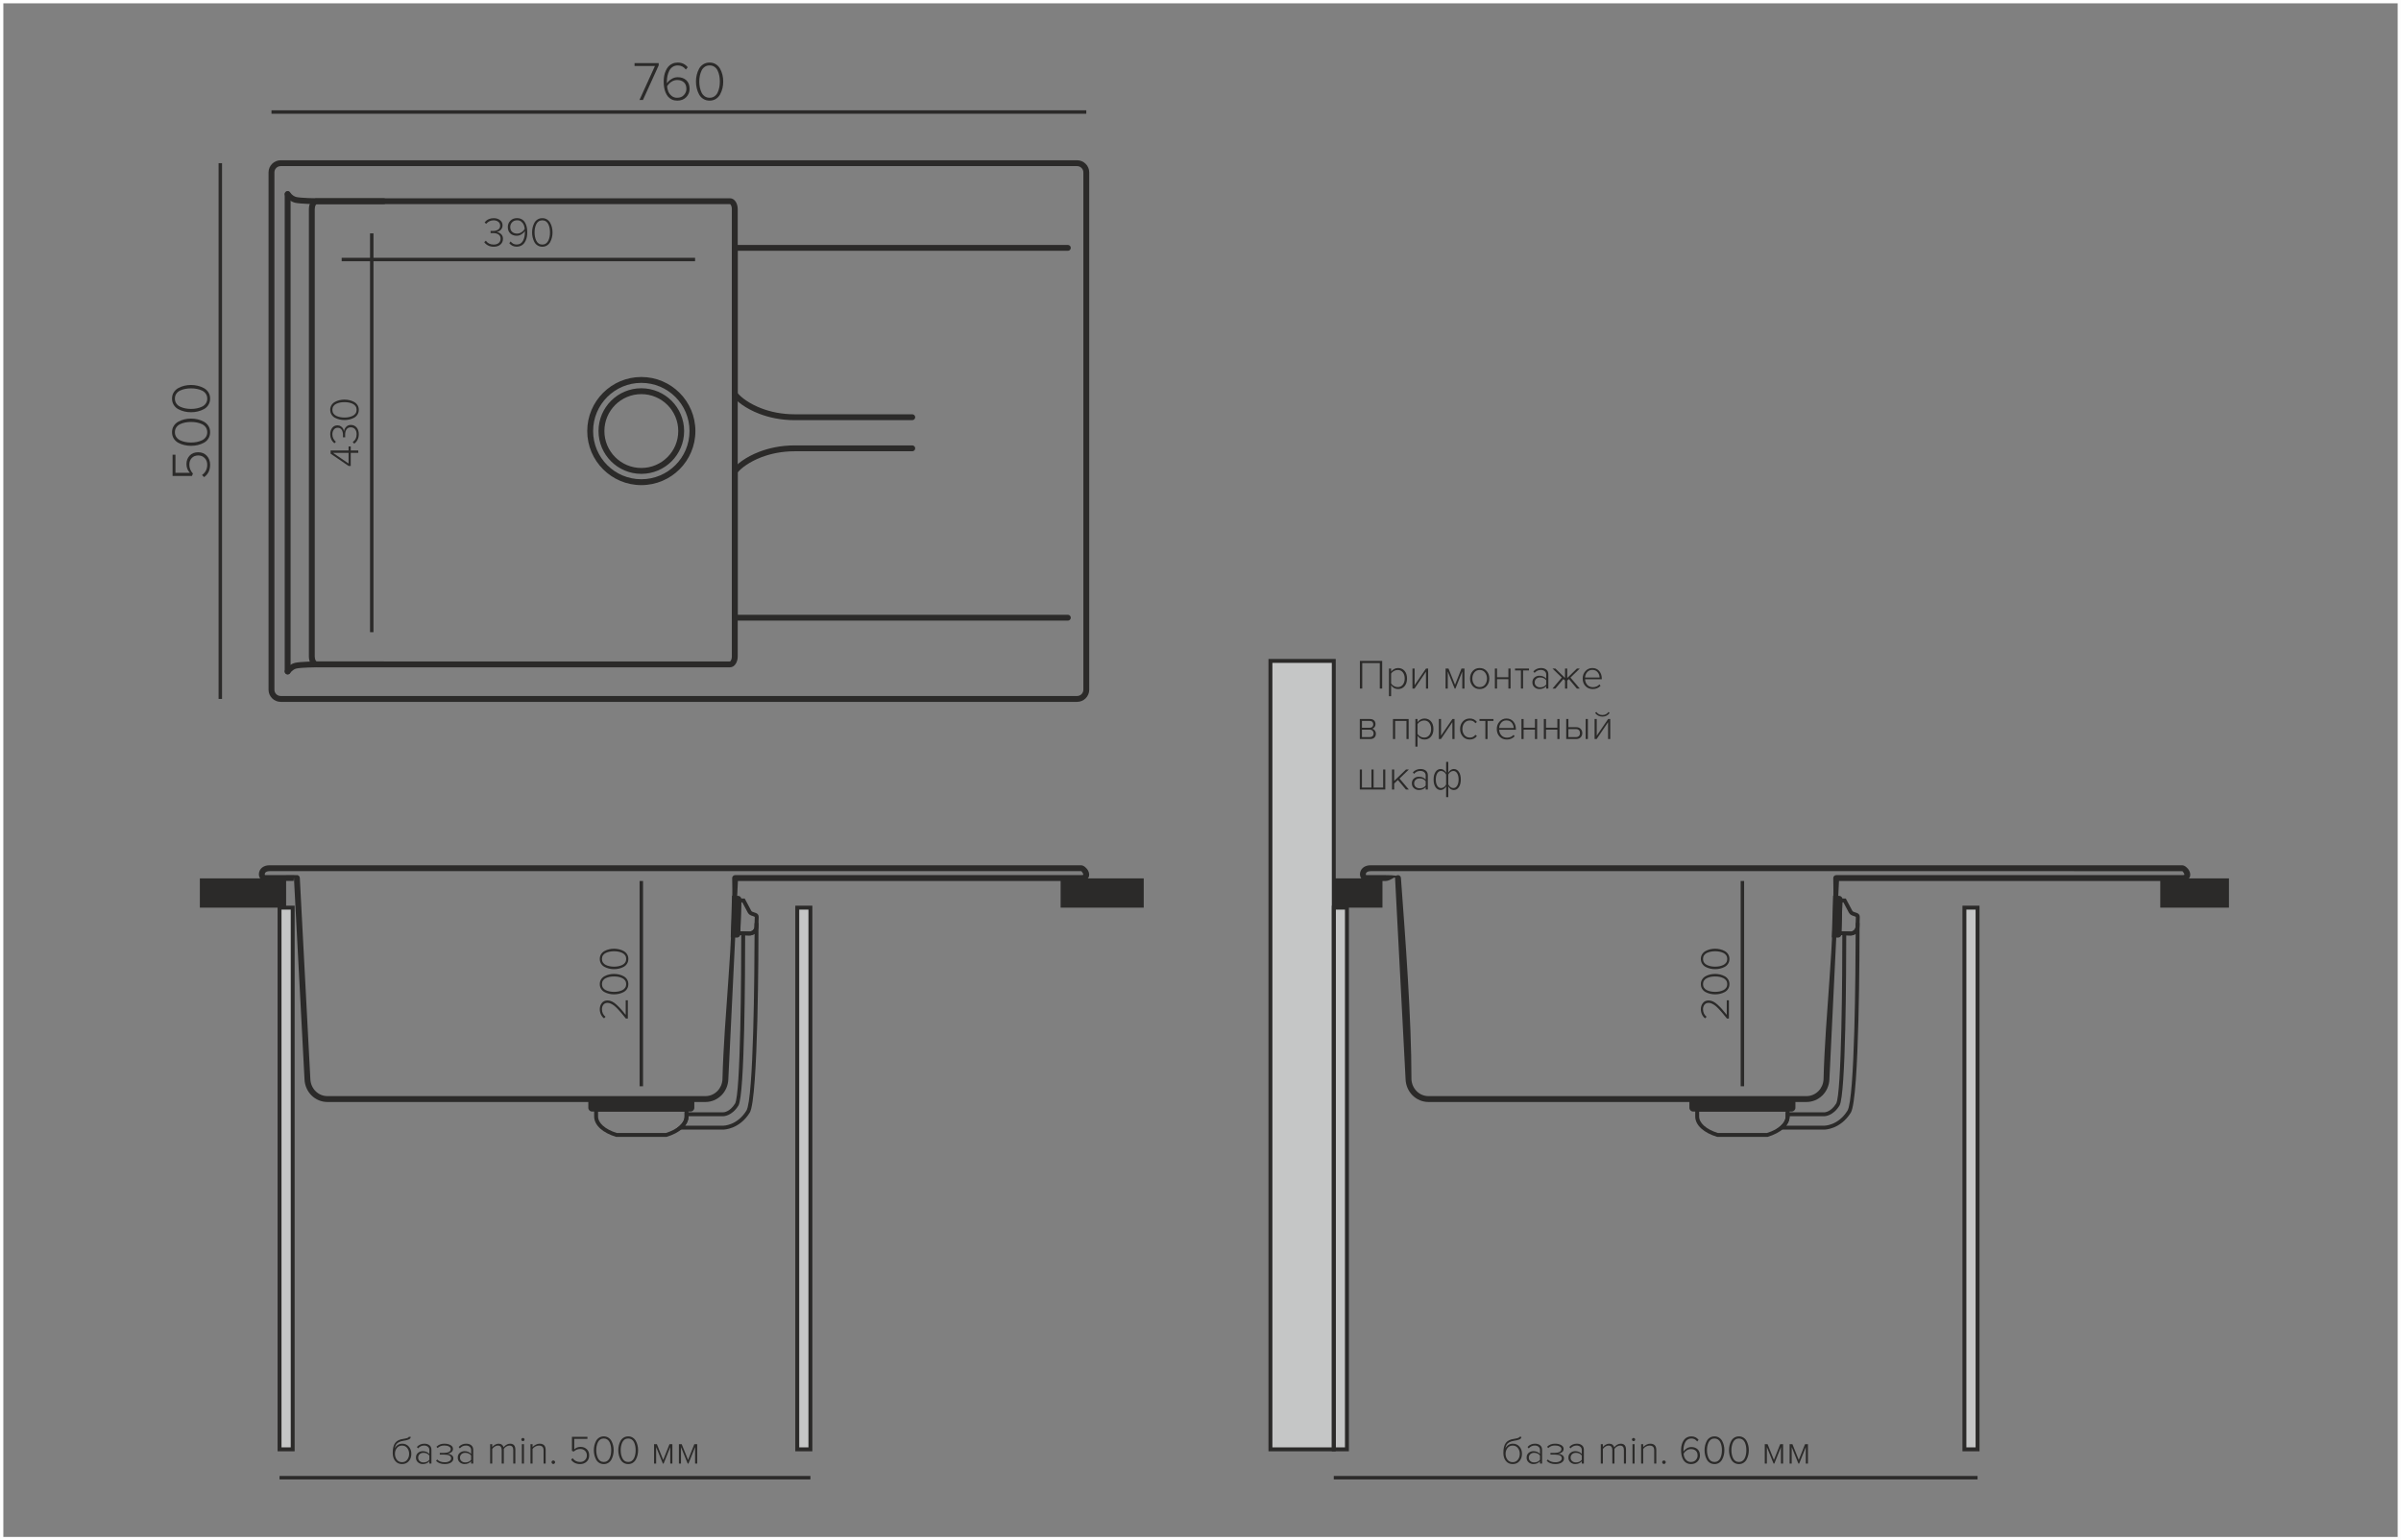 <?xml version="1.0" encoding="UTF-8"?> <!-- Creator: CorelDRAW 2019 (64-Bit) --> <svg xmlns="http://www.w3.org/2000/svg" xmlns:xlink="http://www.w3.org/1999/xlink" xmlns:xodm="http://www.corel.com/coreldraw/odm/2003" xml:space="preserve" width="122.583mm" height="78.662mm" style="shape-rendering:geometricPrecision; text-rendering:geometricPrecision; image-rendering:optimizeQuality; fill-rule:evenodd; clip-rule:evenodd" viewBox="0 0 12256.94 7865.36"><rect x="0" y="0" width="12256.94" height="7865.36" fill="#808080" stroke="none"/> <defs> <style type="text/css"> <![CDATA[ .fil1 {fill:#C5C6C6} .fil2 {fill:#2B2A29} .fil3 {fill:#FEFEFE;fill-rule:nonzero} .fil0 {fill:#2B2A29;fill-rule:nonzero} .fil4 {fill:#2B2A29;fill-rule:nonzero} ]]> </style> </defs> <g id="Слой_x0020_1">  <g id="_1705328800"> <path class="fil0" d="M1072.64 2372.91c0,28.03 -10.26,49.19 -30.77,63.49l-10.72 -10.73c17.87,-12.6 26.81,-30.2 26.81,-52.76 0,-13.55 -4.33,-24.79 -12.98,-33.73 -8.66,-8.94 -19.47,-13.4 -32.46,-13.4 -14.11,0 -25.3,4.37 -33.58,13.12 -8.28,8.75 -12.42,19.99 -12.42,33.72 0,17.13 6.12,32.37 18.35,45.71l-5.08 12.14 -98.77 0 0 -108.65 14.67 0 0 92.56 73.65 0c-11.66,-12.04 -17.49,-27 -17.49,-44.86 0,-16.75 5.31,-30.95 15.94,-42.62 10.63,-11.66 25.35,-17.49 44.16,-17.49 18.25,0 32.93,6.11 44.03,18.34 11.1,12.23 16.65,27.28 16.65,45.15z"></path> <path id="1" class="fil0" d="M1063.89 2175.09c5.83,9.22 8.75,19.85 8.75,31.89 0,12.04 -2.92,22.77 -8.75,32.18 -5.83,9.4 -13.6,16.69 -23.29,21.87 -9.68,5.17 -20.03,9.08 -31.04,11.71 -11.01,2.63 -22.44,3.95 -34.29,3.95 -11.85,0 -23.28,-1.32 -34.29,-3.95 -11.01,-2.63 -21.31,-6.54 -30.9,-11.71 -9.6,-5.18 -17.31,-12.42 -23.14,-21.73 -5.84,-9.32 -8.75,-20.09 -8.75,-32.32 0,-12.04 2.91,-22.67 8.75,-31.89 5.83,-9.22 13.54,-16.46 23.14,-21.73 9.59,-5.27 19.89,-9.22 30.9,-11.85 11.01,-2.64 22.44,-3.95 34.29,-3.95 11.67,0 23.05,1.31 34.15,3.95 11.1,2.63 21.5,6.58 31.18,11.85 9.69,5.27 17.46,12.51 23.29,21.73zm-5.93 31.89c0,-9.4 -2.44,-17.64 -7.34,-24.69 -4.89,-7.06 -11.43,-12.51 -19.61,-16.37 -8.19,-3.86 -16.93,-6.68 -26.25,-8.47 -9.31,-1.78 -19.14,-2.68 -29.49,-2.68 -10.35,0 -20.18,0.9 -29.49,2.68 -9.31,1.79 -18.06,4.61 -26.25,8.47 -8.18,3.86 -14.67,9.31 -19.47,16.37 -4.8,7.05 -7.2,15.29 -7.2,24.69 0,9.6 2.4,17.92 7.2,24.98 4.8,7.05 11.29,12.51 19.47,16.37 8.19,3.86 16.94,6.72 26.25,8.61 9.31,1.88 19.14,2.82 29.49,2.82 10.35,0 20.18,-0.94 29.49,-2.82 9.32,-1.89 18.06,-4.75 26.25,-8.61 8.18,-3.86 14.72,-9.32 19.61,-16.37 4.9,-7.06 7.34,-15.38 7.34,-24.98z"></path> <path id="2" class="fil0" d="M1063.89 2003.52c5.83,9.22 8.75,19.85 8.75,31.89 0,12.04 -2.92,22.77 -8.75,32.18 -5.83,9.4 -13.6,16.69 -23.29,21.87 -9.68,5.17 -20.03,9.08 -31.04,11.71 -11.01,2.63 -22.44,3.95 -34.29,3.95 -11.85,0 -23.28,-1.32 -34.29,-3.95 -11.01,-2.63 -21.31,-6.54 -30.9,-11.71 -9.6,-5.18 -17.31,-12.42 -23.14,-21.73 -5.84,-9.32 -8.75,-20.09 -8.75,-32.32 0,-12.04 2.91,-22.67 8.75,-31.89 5.83,-9.22 13.54,-16.46 23.14,-21.73 9.59,-5.27 19.89,-9.22 30.9,-11.85 11.01,-2.64 22.44,-3.95 34.29,-3.95 11.67,0 23.05,1.31 34.15,3.95 11.1,2.63 21.5,6.58 31.18,11.85 9.69,5.27 17.46,12.51 23.29,21.73zm-5.93 31.89c0,-9.4 -2.44,-17.64 -7.34,-24.69 -4.89,-7.06 -11.43,-12.51 -19.61,-16.37 -8.19,-3.86 -16.93,-6.68 -26.25,-8.47 -9.31,-1.78 -19.14,-2.68 -29.49,-2.68 -10.35,0 -20.18,0.9 -29.49,2.68 -9.31,1.79 -18.06,4.61 -26.25,8.47 -8.18,3.86 -14.67,9.31 -19.47,16.37 -4.8,7.05 -7.2,15.29 -7.2,24.69 0,9.6 2.4,17.92 7.2,24.98 4.8,7.05 11.29,12.51 19.47,16.37 8.19,3.86 16.94,6.72 26.25,8.61 9.31,1.88 19.14,2.82 29.49,2.82 10.35,0 20.18,-0.94 29.49,-2.82 9.32,-1.89 18.06,-4.75 26.25,-8.61 8.18,-3.86 14.72,-9.32 19.61,-16.37 4.9,-7.06 7.34,-15.38 7.34,-24.98z"></path> <polygon class="fil0" points="3282.25,510.48 3264.47,510.48 3343.48,336.93 3239.35,336.93 3239.35,322.26 3362.67,322.26 3362.67,333.55 "></polygon> <path id="1" class="fil0" d="M3457.2 513.87c-9.78,0 -18.62,-1.79 -26.53,-5.37 -7.9,-3.57 -14.48,-8.37 -19.75,-14.39 -5.27,-6.02 -9.64,-13.22 -13.12,-21.59 -3.49,-8.37 -5.98,-17.17 -7.48,-26.39 -1.51,-9.22 -2.26,-19.09 -2.26,-29.63 0,-9.97 0.8,-19.52 2.4,-28.64 1.6,-9.13 4.28,-17.93 8.04,-26.39 3.76,-8.47 8.33,-15.76 13.69,-21.87 5.36,-6.12 12.18,-11.01 20.46,-14.68 8.28,-3.67 17.4,-5.5 27.37,-5.5 21.08,0 38.01,7.99 50.79,23.99l-9.59 11.85c-10.35,-14.11 -24.08,-21.17 -41.21,-21.17 -9.78,0 -18.39,2.4 -25.82,7.2 -7.43,4.8 -13.22,11.24 -17.35,19.33 -4.14,8.09 -7.25,16.84 -9.32,26.25 -2.07,9.4 -3.1,19.38 -3.1,29.91 0,3.95 0.09,6.87 0.28,8.75 4.7,-7.71 12.14,-14.86 22.3,-21.45 10.16,-6.58 21.07,-9.87 32.73,-9.87 17.88,0 32.46,5.12 43.75,15.38 11.29,10.25 16.93,24.97 16.93,44.15 0,16.37 -5.74,30.48 -17.22,42.34 -11.47,11.85 -26.81,17.78 -45.99,17.78zm-0.56 -14.68c14.86,0 26.48,-4.66 34.85,-13.97 8.37,-9.31 12.56,-19.71 12.56,-31.18 0,-14.87 -4.33,-26.16 -12.98,-33.87 -8.66,-7.71 -20.04,-11.57 -34.15,-11.57 -10.16,0 -19.9,2.96 -29.21,8.89 -9.31,5.93 -16.7,13.69 -22.15,23.28 0.75,9.6 2.82,18.53 6.21,26.81 3.38,8.28 8.93,15.62 16.65,22.02 7.71,6.39 17.12,9.59 28.22,9.59z"></path> <path id="2" class="fil0" d="M3654.46 505.12c-9.22,5.83 -19.85,8.75 -31.89,8.75 -12.04,0 -22.77,-2.92 -32.18,-8.75 -9.4,-5.83 -16.69,-13.6 -21.87,-23.29 -5.17,-9.68 -9.08,-20.03 -11.71,-31.04 -2.63,-11.01 -3.95,-22.44 -3.95,-34.29 0,-11.85 1.32,-23.28 3.95,-34.29 2.63,-11.01 6.54,-21.31 11.71,-30.9 5.18,-9.6 12.42,-17.31 21.73,-23.14 9.32,-5.84 20.09,-8.75 32.32,-8.75 12.04,0 22.67,2.91 31.89,8.75 9.22,5.83 16.46,13.54 21.73,23.14 5.27,9.59 9.22,19.89 11.85,30.9 2.64,11.01 3.95,22.44 3.95,34.29 0,11.67 -1.31,23.05 -3.95,34.15 -2.63,11.1 -6.58,21.5 -11.85,31.18 -5.27,9.69 -12.51,17.46 -21.73,23.29zm-31.89 -5.93c9.4,0 17.64,-2.44 24.69,-7.34 7.06,-4.89 12.51,-11.43 16.37,-19.61 3.86,-8.19 6.68,-16.93 8.47,-26.25 1.78,-9.31 2.68,-19.14 2.68,-29.49 0,-10.35 -0.9,-20.18 -2.68,-29.49 -1.79,-9.31 -4.61,-18.06 -8.47,-26.25 -3.86,-8.18 -9.31,-14.67 -16.37,-19.47 -7.05,-4.8 -15.29,-7.2 -24.69,-7.2 -9.6,0 -17.92,2.4 -24.98,7.2 -7.05,4.8 -12.51,11.29 -16.37,19.47 -3.86,8.19 -6.72,16.94 -8.61,26.25 -1.88,9.31 -2.82,19.14 -2.82,29.49 0,10.35 0.94,20.18 2.82,29.49 1.89,9.32 4.75,18.06 8.61,26.25 3.86,8.18 9.32,14.72 16.37,19.61 7.06,4.9 15.38,7.34 24.98,7.34z"></path> <path class="fil0" d="M2520.03 1259.91c-11,0 -20.67,-2.22 -29,-6.67 -8.32,-4.44 -14.67,-10.05 -19.05,-16.83l8.26 -7.19c9.17,13.12 22.37,19.68 39.58,19.68 10.87,0 19.51,-2.68 25.93,-8.04 6.42,-5.36 9.63,-12.7 9.63,-22.01 0,-9.6 -3.49,-16.76 -10.48,-21.49 -6.98,-4.73 -16.12,-7.09 -27.41,-7.09 -7.34,0 -11.71,0.07 -13.12,0.21l0 -11.43c1.41,0.14 5.78,0.21 13.12,0.21 10.16,0 18.66,-2.25 25.51,-6.77 6.84,-4.52 10.26,-11.22 10.26,-20.11 0,-8.47 -3.24,-15.13 -9.73,-20 -6.49,-4.87 -14.54,-7.3 -24.13,-7.3 -14.54,0 -27.17,5.99 -37.89,17.99l-7.62 -7.62c11.71,-14.25 27.09,-21.38 46.13,-21.38 12.84,0 23.64,3.32 32.39,9.95 8.75,6.63 13.12,15.73 13.12,27.3 0,6.64 -1.76,12.49 -5.29,17.57 -3.53,5.08 -7.41,8.72 -11.64,10.9 -4.24,2.19 -8.68,3.71 -13.34,4.55 7.62,0.85 14.93,4.31 21.91,10.38 6.99,6.06 10.48,14.32 10.48,24.76 0,11.85 -4.27,21.56 -12.81,29.11 -8.54,7.55 -20.14,11.32 -34.82,11.32z"></path> <path id="1" class="fil0" d="M2792.43 1253.35c-6.92,4.37 -14.89,6.56 -23.92,6.56 -9.03,0 -17.08,-2.19 -24.13,-6.56 -7.06,-4.38 -12.52,-10.2 -16.41,-17.46 -3.88,-7.27 -6.8,-15.03 -8.78,-23.29 -1.98,-8.25 -2.96,-16.83 -2.96,-25.72 0,-8.89 0.98,-17.46 2.96,-25.71 1.98,-8.26 4.9,-15.99 8.78,-23.18 3.89,-7.2 9.32,-12.98 16.3,-17.36 6.99,-4.37 15.07,-6.56 24.24,-6.56 9.03,0 17,2.19 23.92,6.56 6.91,4.38 12.35,10.16 16.3,17.36 3.95,7.19 6.91,14.92 8.89,23.18 1.97,8.25 2.96,16.82 2.96,25.71 0,8.75 -0.99,17.29 -2.96,25.62 -1.98,8.32 -4.94,16.12 -8.89,23.39 -3.95,7.26 -9.39,13.08 -16.3,17.46zm-23.92 -4.45c7.06,0 13.23,-1.83 18.52,-5.5 5.29,-3.67 9.38,-8.57 12.28,-14.71 2.89,-6.14 5.01,-12.7 6.35,-19.69 1.34,-6.98 2.01,-14.35 2.01,-22.12 0,-7.76 -0.67,-15.13 -2.01,-22.12 -1.34,-6.98 -3.46,-13.54 -6.35,-19.68 -2.9,-6.14 -6.99,-11.01 -12.28,-14.61 -5.29,-3.59 -11.46,-5.39 -18.52,-5.39 -7.2,0 -13.44,1.8 -18.73,5.39 -5.3,3.6 -9.39,8.47 -12.28,14.61 -2.89,6.14 -5.05,12.7 -6.46,19.68 -1.41,6.99 -2.11,14.36 -2.11,22.12 0,7.77 0.7,15.14 2.11,22.12 1.41,6.99 3.57,13.55 6.46,19.69 2.89,6.14 6.98,11.04 12.28,14.71 5.29,3.67 11.53,5.5 18.73,5.5z"></path> <path id="2" class="fil0" d="M2637.71 1259.7c-15.94,0 -28.57,-6 -37.89,-17.99l6.99 -8.68c7.76,10.44 18.06,15.66 30.9,15.66 7.48,0 14.01,-1.8 19.58,-5.4 5.58,-3.59 9.92,-8.46 13.02,-14.6 3.1,-6.14 5.4,-12.7 6.88,-19.69 1.48,-6.98 2.22,-14.43 2.22,-22.33l0 -6.56c-3.67,5.79 -9.35,11.18 -17.04,16.19 -7.69,5.01 -15.84,7.52 -24.45,7.52 -13.4,0 -24.34,-3.88 -32.8,-11.64 -8.47,-7.77 -12.7,-18.84 -12.7,-33.24 0,-12.27 4.3,-22.86 12.91,-31.75 8.6,-8.89 20.11,-13.33 34.5,-13.33 7.34,0 13.97,1.34 19.9,4.02 5.92,2.68 10.86,6.28 14.81,10.79 3.95,4.52 7.24,9.92 9.85,16.2 2.61,6.28 4.48,12.87 5.61,19.79 1.12,6.91 1.69,14.32 1.69,22.22 0,7.48 -0.6,14.64 -1.8,21.49 -1.2,6.84 -3.21,13.44 -6.03,19.79 -2.83,6.35 -6.25,11.82 -10.27,16.4 -4.02,4.59 -9.14,8.26 -15.35,11.01 -6.2,2.75 -13.05,4.13 -20.53,4.13zm2.33 -66.88c7.62,0 14.92,-2.22 21.91,-6.67 6.98,-4.44 12.52,-10.26 16.61,-17.46 -0.56,-7.2 -2.11,-13.9 -4.65,-20.11 -2.54,-6.21 -6.7,-11.71 -12.49,-16.51 -5.79,-4.8 -12.84,-7.2 -21.17,-7.2 -11.15,0 -19.86,3.5 -26.14,10.48 -6.28,6.99 -9.42,14.78 -9.42,23.39 0,11.15 3.25,19.62 9.74,25.4 6.49,5.79 15.03,8.68 25.61,8.68z"></path> <path class="fil0" d="M1828.97 2300.5l0 12.06 -38.52 0 0 66.88 -10.8 0 -91.85 -62.64 0 -16.3 91.64 0 0 -20.75 11.01 0 0 20.75 38.52 0zm-49.52 12.06l-79.58 0 79.58 54.39 0 -54.39z"></path> <path id="1" class="fil0" d="M1831.51 2217.54c0,11 -2.22,20.67 -6.67,29 -4.44,8.32 -10.05,14.67 -16.83,19.05l-7.19 -8.26c13.12,-9.17 19.68,-22.37 19.68,-39.58 0,-10.87 -2.68,-19.51 -8.04,-25.93 -5.36,-6.42 -12.7,-9.63 -22.01,-9.63 -9.6,0 -16.76,3.49 -21.49,10.48 -4.73,6.98 -7.09,16.12 -7.09,27.41 0,7.34 0.07,11.71 0.21,13.12l-11.43 0c0.14,-1.41 0.21,-5.78 0.21,-13.12 0,-10.16 -2.25,-18.66 -6.77,-25.51 -4.52,-6.84 -11.22,-10.26 -20.11,-10.26 -8.47,0 -15.13,3.24 -20,9.73 -4.87,6.49 -7.3,14.54 -7.3,24.13 0,14.54 5.99,27.17 17.99,37.89l-7.62 7.62c-14.25,-11.71 -21.38,-27.09 -21.38,-46.13 0,-12.84 3.32,-23.64 9.95,-32.39 6.63,-8.75 15.73,-13.12 27.3,-13.12 6.64,0 12.49,1.76 17.57,5.29 5.08,3.53 8.72,7.41 10.9,11.64 2.19,4.24 3.71,8.68 4.55,13.34 0.85,-7.62 4.31,-14.93 10.38,-21.91 6.06,-6.99 14.32,-10.48 24.76,-10.48 11.85,0 21.56,4.27 29.11,12.81 7.55,8.54 11.32,20.14 11.32,34.82z"></path> <path id="2" class="fil0" d="M1824.95 2068.75c4.37,6.92 6.56,14.89 6.56,23.92 0,9.03 -2.19,17.08 -6.56,24.13 -4.38,7.06 -10.2,12.52 -17.46,16.41 -7.27,3.88 -15.03,6.8 -23.29,8.78 -8.25,1.98 -16.83,2.96 -25.72,2.96 -8.89,0 -17.46,-0.98 -25.71,-2.96 -8.26,-1.98 -15.99,-4.9 -23.18,-8.78 -7.2,-3.89 -12.98,-9.32 -17.36,-16.3 -4.37,-6.99 -6.56,-15.07 -6.56,-24.24 0,-9.03 2.19,-17 6.56,-23.92 4.38,-6.91 10.16,-12.35 17.36,-16.3 7.19,-3.95 14.92,-6.91 23.18,-8.89 8.25,-1.97 16.82,-2.96 25.71,-2.96 8.75,0 17.29,0.99 25.62,2.96 8.32,1.98 16.12,4.94 23.39,8.89 7.26,3.95 13.08,9.39 17.46,16.3zm-4.45 23.92c0,-7.06 -1.83,-13.23 -5.5,-18.52 -3.67,-5.29 -8.57,-9.38 -14.71,-12.28 -6.14,-2.89 -12.7,-5.01 -19.69,-6.35 -6.98,-1.34 -14.35,-2.01 -22.12,-2.01 -7.76,0 -15.13,0.67 -22.12,2.01 -6.98,1.34 -13.54,3.46 -19.68,6.35 -6.14,2.9 -11.01,6.99 -14.61,12.28 -3.59,5.29 -5.39,11.46 -5.39,18.52 0,7.2 1.8,13.44 5.39,18.73 3.6,5.3 8.47,9.39 14.61,12.28 6.14,2.89 12.7,5.05 19.68,6.46 6.99,1.41 14.36,2.11 22.12,2.11 7.77,0 15.14,-0.7 22.12,-2.11 6.99,-1.41 13.55,-3.57 19.69,-6.46 6.14,-2.89 11.04,-6.98 14.71,-12.28 3.67,-5.29 5.5,-11.53 5.5,-18.73z"></path> <rect class="fil1" x="1427" y="4634.93" width="67.14" height="2766.15"></rect> <rect class="fil2" x="1020.24" y="4485.5" width="440.33" height="149.42"></rect> <rect class="fil1" x="4069.96" y="4634.93" width="67.14" height="2766.15"></rect> <path class="fil2" d="M3746.62 4584.02l-5.92 193.19 21.5 0.66c3.67,0.11 6.77,-2.8 6.88,-6.47l5.51 -179.84c0.11,-3.68 -2.8,-6.77 -6.47,-6.88l-21.5 -0.66z"></path> <path class="fil2" d="M3013.3 5627.62l521.18 0 0 29.4c0,5.03 -4.09,9.13 -9.13,9.13l-502.91 0c-5.04,0 -9.14,-4.1 -9.14,-9.13l0 -29.4z"></path> <path class="fil0" d="M3205.12 5108.19l0 93.13 -9.95 0c-9.17,-11.29 -16.58,-20.32 -22.22,-27.1 -5.65,-6.77 -12.07,-13.97 -19.27,-21.59 -7.19,-7.62 -13.44,-13.44 -18.73,-17.46 -5.29,-4.02 -10.83,-7.37 -16.61,-10.05 -5.79,-2.69 -11.36,-4.03 -16.73,-4.03 -9.45,0 -16.61,3.21 -21.48,9.63 -4.87,6.43 -7.3,13.94 -7.3,22.55 0,8.46 1.65,16.05 4.97,22.75 3.32,6.7 7.8,12.03 13.44,15.98l-7.62 8.26c-6.77,-5.08 -12.1,-11.71 -15.98,-19.9 -3.88,-8.18 -5.82,-17.21 -5.82,-27.09 0,-11.72 3.39,-22.05 10.16,-31.01 6.77,-8.96 16.65,-13.44 29.63,-13.44 7.48,0 14.96,1.76 22.44,5.29 7.48,3.53 15.35,9.1 23.6,16.72 8.26,7.62 15.59,15.06 22.02,22.33 6.42,7.27 14.57,17.04 24.44,29.32l0 -74.29 11.01 0z"></path> <path id="1" class="fil0" d="M3201.1 5001.52c4.37,6.92 6.56,14.89 6.56,23.92 0,9.03 -2.19,17.08 -6.56,24.13 -4.38,7.06 -10.2,12.52 -17.46,16.41 -7.27,3.88 -15.03,6.8 -23.29,8.78 -8.25,1.98 -16.83,2.96 -25.72,2.96 -8.89,0 -17.46,-0.98 -25.71,-2.96 -8.26,-1.98 -15.99,-4.9 -23.18,-8.78 -7.2,-3.89 -12.98,-9.32 -17.36,-16.3 -4.37,-6.99 -6.56,-15.07 -6.56,-24.24 0,-9.03 2.19,-17 6.56,-23.92 4.38,-6.91 10.16,-12.35 17.36,-16.3 7.19,-3.95 14.92,-6.91 23.18,-8.89 8.25,-1.97 16.82,-2.96 25.71,-2.96 8.75,0 17.29,0.99 25.62,2.96 8.32,1.98 16.12,4.94 23.39,8.89 7.26,3.95 13.08,9.39 17.46,16.3zm-4.45 23.92c0,-7.06 -1.83,-13.23 -5.5,-18.52 -3.67,-5.29 -8.57,-9.38 -14.71,-12.28 -6.14,-2.89 -12.7,-5.01 -19.69,-6.35 -6.98,-1.34 -14.35,-2.01 -22.12,-2.01 -7.76,0 -15.13,0.67 -22.12,2.01 -6.98,1.34 -13.54,3.46 -19.68,6.35 -6.14,2.9 -11.01,6.99 -14.61,12.28 -3.59,5.29 -5.39,11.46 -5.39,18.52 0,7.2 1.8,13.44 5.39,18.73 3.6,5.3 8.47,9.39 14.61,12.28 6.14,2.89 12.7,5.05 19.68,6.46 6.99,1.41 14.36,2.11 22.12,2.11 7.77,0 15.14,-0.7 22.12,-2.11 6.99,-1.41 13.55,-3.57 19.69,-6.46 6.14,-2.89 11.04,-6.98 14.71,-12.28 3.67,-5.29 5.5,-11.53 5.5,-18.73z"></path> <path id="2" class="fil0" d="M3201.1 4872.84c4.37,6.92 6.56,14.89 6.56,23.92 0,9.03 -2.19,17.08 -6.56,24.13 -4.38,7.06 -10.2,12.52 -17.46,16.41 -7.27,3.88 -15.03,6.8 -23.29,8.78 -8.25,1.98 -16.83,2.96 -25.72,2.96 -8.89,0 -17.46,-0.98 -25.71,-2.96 -8.26,-1.98 -15.99,-4.9 -23.18,-8.78 -7.2,-3.89 -12.98,-9.32 -17.36,-16.3 -4.37,-6.99 -6.56,-15.07 -6.56,-24.24 0,-9.03 2.19,-17 6.56,-23.92 4.38,-6.91 10.16,-12.35 17.36,-16.3 7.19,-3.95 14.92,-6.91 23.18,-8.89 8.25,-1.97 16.82,-2.96 25.71,-2.96 8.75,0 17.29,0.99 25.62,2.96 8.32,1.98 16.12,4.94 23.39,8.89 7.26,3.95 13.08,9.39 17.46,16.3zm-4.45 23.92c0,-7.06 -1.83,-13.23 -5.5,-18.52 -3.67,-5.29 -8.57,-9.38 -14.71,-12.28 -6.14,-2.89 -12.7,-5.01 -19.69,-6.35 -6.98,-1.34 -14.35,-2.01 -22.12,-2.01 -7.76,0 -15.13,0.67 -22.12,2.01 -6.98,1.34 -13.54,3.46 -19.68,6.35 -6.14,2.9 -11.01,6.99 -14.61,12.28 -3.59,5.29 -5.39,11.46 -5.39,18.52 0,7.2 1.8,13.44 5.39,18.73 3.6,5.3 8.47,9.39 14.61,12.28 6.14,2.89 12.7,5.05 19.68,6.46 6.99,1.41 14.36,2.11 22.12,2.11 7.77,0 15.14,-0.7 22.12,-2.11 6.99,-1.41 13.55,-3.57 19.69,-6.46 6.14,-2.89 11.04,-6.98 14.71,-12.28 3.67,-5.29 5.5,-11.53 5.5,-18.73z"></path> <path class="fil0" d="M2052.24 7466.72c11.22,0 20.08,-4.17 26.58,-12.52 6.49,-8.34 9.74,-18.4 9.74,-30.16 0,-11.49 -3.25,-21.38 -9.74,-29.66 -6.5,-8.27 -15.36,-12.41 -26.58,-12.41 -10.94,0 -19.7,4.14 -26.26,12.41 -6.57,8.28 -9.85,18.17 -9.85,29.66 0,11.76 3.25,21.82 9.74,30.16 6.5,8.35 15.29,12.52 26.37,12.52zm34.58 -5.34c-8.69,9.99 -20.21,14.98 -34.58,14.98 -14.36,0 -25.85,-5.23 -34.47,-15.7 -8.62,-10.46 -12.93,-24.11 -12.93,-40.93 0,-23.53 4.28,-40.8 12.83,-51.81 8.55,-11.01 21.99,-17.68 40.32,-20 10.94,-1.78 18.47,-3.49 22.57,-5.13 4.1,-1.64 6.16,-3.56 6.16,-5.75l10.05 0c0,3.28 -0.99,6.12 -2.97,8.52 -1.99,2.39 -5.03,4.34 -9.14,5.85 -4.1,1.5 -7.79,2.63 -11.08,3.38 -3.28,0.75 -7.66,1.54 -13.13,2.36 -10.81,1.64 -19.43,4.38 -25.86,8.21 -6.42,3.83 -10.9,8.07 -13.44,12.72 -2.53,4.65 -4.61,10.74 -6.25,18.26 8.89,-16 21.82,-24 38.78,-24 13.68,0 24.79,4.95 33.34,14.87 8.55,9.92 12.83,22.2 12.83,36.84 0,14.91 -4.34,27.36 -13.03,37.34z"></path> <path id="1" class="fil0" d="M2202.43 7473.9l-10.67 0 0 -11.7c-8.62,9.44 -19.84,14.16 -33.66,14.16 -9.16,0 -17.23,-2.97 -24.21,-8.92 -6.98,-5.95 -10.46,-13.99 -10.46,-24.11 0,-10.26 3.45,-18.3 10.36,-24.12 6.91,-5.81 15.01,-8.72 24.31,-8.72 13.96,0 25.18,4.72 33.66,14.16l0 -20.11c0,-7.11 -2.53,-12.69 -7.59,-16.72 -5.07,-4.04 -11.43,-6.05 -19.09,-6.05 -12.17,0 -22.5,4.85 -30.98,14.56l-5.95 -7.38c10.26,-11.08 22.98,-16.62 38.16,-16.62 10.67,0 19.36,2.66 26.06,8 6.71,5.33 10.06,13.27 10.06,23.8l0 69.76zm-40.63 -5.95c12.99,0 22.98,-4.52 29.96,-13.54l0 -21.76c-7.12,-9.16 -17.1,-13.74 -29.96,-13.74 -8.07,0 -14.6,2.32 -19.6,6.97 -4.99,4.65 -7.49,10.54 -7.49,17.65 0,7.11 2.5,12.96 7.49,17.54 5,4.59 11.53,6.88 19.6,6.88z"></path> <path id="2" class="fil0" d="M2270.13 7476.36c-18.74,0 -33.44,-5.47 -44.1,-16.41l5.54 -6.98c9.16,9.44 22.02,14.16 38.57,14.16 9.85,0 17.79,-1.81 23.81,-5.44 6.02,-3.62 9.03,-8.52 9.03,-14.67 0,-12.59 -11.63,-18.88 -34.89,-18.88l-22.98 0 0 -9.03 22.98 0c9.44,0 17.31,-1.67 23.6,-5.03 6.29,-3.35 9.44,-8.17 9.44,-14.46 0,-5.34 -3.11,-9.68 -9.34,-13.03 -6.22,-3.35 -14.05,-5.03 -23.49,-5.03 -14.5,0 -25.93,4.38 -34.27,13.13l-6.16 -6.56c10.54,-10.54 23.88,-15.8 40.02,-15.8 12.99,0 23.66,2.36 32.01,7.08 8.34,4.71 12.52,11.18 12.52,19.39 0,7.11 -2.84,12.79 -8.52,17.03 -5.68,4.24 -11.87,6.77 -18.57,7.59 7.11,0.55 13.75,2.84 19.9,6.87 6.16,4.04 9.24,9.82 9.24,17.34 0,8.49 -3.97,15.39 -11.9,20.73 -7.94,5.33 -18.75,8 -32.43,8z"></path> <path id="3" class="fil0" d="M2415.82 7473.9l-10.67 0 0 -11.7c-8.62,9.44 -19.84,14.16 -33.66,14.16 -9.16,0 -17.23,-2.97 -24.21,-8.92 -6.98,-5.95 -10.46,-13.99 -10.46,-24.11 0,-10.26 3.45,-18.3 10.36,-24.12 6.91,-5.81 15.01,-8.72 24.31,-8.72 13.96,0 25.18,4.72 33.66,14.16l0 -20.11c0,-7.11 -2.53,-12.69 -7.59,-16.72 -5.07,-4.04 -11.43,-6.05 -19.09,-6.05 -12.17,0 -22.5,4.85 -30.98,14.56l-5.95 -7.38c10.26,-11.08 22.98,-16.62 38.16,-16.62 10.67,0 19.36,2.66 26.06,8 6.71,5.33 10.06,13.27 10.06,23.8l0 69.76zm-40.63 -5.95c12.99,0 22.98,-4.52 29.96,-13.54l0 -21.76c-7.12,-9.16 -17.1,-13.74 -29.96,-13.74 -8.07,0 -14.6,2.32 -19.6,6.97 -4.99,4.65 -7.49,10.54 -7.49,17.65 0,7.11 2.5,12.96 7.49,17.54 5,4.59 11.53,6.88 19.6,6.88z"></path> <path id="4" class="fil0" d="M3230.16 7470c-6.7,4.24 -14.43,6.36 -23.18,6.36 -8.76,0 -16.56,-2.12 -23.4,-6.36 -6.84,-4.24 -12.14,-9.88 -15.9,-16.93 -3.76,-7.04 -6.6,-14.57 -8.52,-22.57 -1.91,-8 -2.87,-16.31 -2.87,-24.93 0,-8.62 0.96,-16.93 2.87,-24.93 1.92,-8.01 4.76,-15.5 8.52,-22.47 3.76,-6.98 9.03,-12.59 15.8,-16.83 6.77,-4.24 14.6,-6.36 23.5,-6.36 8.75,0 16.48,2.12 23.18,6.36 6.71,4.24 11.97,9.85 15.8,16.83 3.83,6.97 6.71,14.46 8.62,22.47 1.92,8 2.88,16.31 2.88,24.93 0,8.48 -0.96,16.76 -2.88,24.83 -1.91,8.07 -4.79,15.63 -8.62,22.67 -3.83,7.05 -9.09,12.69 -15.8,16.93zm-23.18 -4.31c6.84,0 12.82,-1.78 17.95,-5.33 5.13,-3.56 9.1,-8.31 11.9,-14.26 2.81,-5.96 4.86,-12.32 6.16,-19.09 1.3,-6.77 1.95,-13.92 1.95,-21.44 0,-7.53 -0.65,-14.67 -1.95,-21.45 -1.3,-6.77 -3.35,-13.13 -6.16,-19.08 -2.8,-5.95 -6.77,-10.67 -11.9,-14.16 -5.13,-3.49 -11.11,-5.23 -17.95,-5.23 -6.98,0 -13.03,1.74 -18.16,5.23 -5.13,3.49 -9.1,8.21 -11.91,14.16 -2.8,5.95 -4.89,12.31 -6.25,19.08 -1.37,6.78 -2.06,13.92 -2.06,21.45 0,7.52 0.69,14.67 2.06,21.44 1.36,6.77 3.45,13.13 6.25,19.09 2.81,5.95 6.78,10.7 11.91,14.26 5.13,3.55 11.18,5.33 18.16,5.33z"></path> <polygon id="5" class="fil0" points="3432.47,7473.9 3421.6,7473.9 3421.6,7389.37 3387.75,7473.9 3383.85,7473.9 3349.58,7389.37 3349.58,7473.9 3338.91,7473.9 3338.91,7374.8 3353.28,7374.8 3385.7,7455.23 3417.7,7374.8 3432.47,7374.8 "></polygon> <polygon id="6" class="fil0" points="3559.27,7473.9 3548.4,7473.9 3548.4,7389.37 3514.54,7473.9 3510.64,7473.9 3476.38,7389.37 3476.38,7473.9 3465.71,7473.9 3465.71,7374.8 3480.08,7374.8 3512.49,7455.23 3544.5,7374.8 3559.27,7374.8 "></polygon> <path id="7" class="fil0" d="M2630.84 7473.9l-10.67 0 0 -69.35c0,-15.05 -6.63,-22.57 -19.9,-22.57 -5.2,0 -10.5,1.64 -15.91,4.93 -5.4,3.28 -9.54,7.25 -12.41,11.9l0 75.09 -10.88 0 0 -69.35c0,-15.05 -6.63,-22.57 -19.9,-22.57 -5.06,0 -10.26,1.68 -15.6,5.03 -5.33,3.35 -9.57,7.35 -12.72,12l0 74.89 -10.67 0 0 -99.1 10.67 0 0 14.98c2.46,-3.97 6.81,-7.87 13.03,-11.7 6.23,-3.83 12.55,-5.74 18.98,-5.74 7.25,0 13.07,1.77 17.44,5.33 4.38,3.56 7.26,8 8.62,13.34 3.01,-4.93 7.6,-9.27 13.75,-13.03 6.16,-3.76 12.52,-5.64 19.09,-5.64 18.05,0 27.08,10.05 27.08,30.16l0 71.4z"></path> <path id="8" class="fil0" d="M2669.42 7359.21c-2.19,0 -4.11,-0.82 -5.75,-2.46 -1.64,-1.64 -2.46,-3.56 -2.46,-5.74 0,-2.19 0.82,-4.07 2.46,-5.65 1.64,-1.57 3.56,-2.36 5.75,-2.36 2.32,0 4.27,0.79 5.84,2.36 1.58,1.58 2.36,3.46 2.36,5.65 0,2.32 -0.78,4.27 -2.36,5.84 -1.57,1.58 -3.52,2.36 -5.84,2.36zm5.33 114.7l-10.67 0 0 -99.1 10.67 0 0 99.1z"></path> <path id="9" class="fil0" d="M2785.54 7473.9l-10.67 0 0 -67.09c0,-9.03 -2.06,-15.42 -6.16,-19.19 -4.1,-3.76 -10.05,-5.64 -17.85,-5.64 -6.16,0 -12.25,1.64 -18.26,4.93 -6.02,3.28 -10.68,7.31 -13.96,12.1l0 74.89 -10.67 0 0 -99.1 10.67 0 0 14.98c3.97,-4.65 9.24,-8.72 15.8,-12.21 6.57,-3.49 13.2,-5.23 19.91,-5.23 20.79,0 31.19,10.73 31.19,32.21l0 69.35z"></path> <path id="10" class="fil0" d="M2830.99 7473.18c-1.85,1.85 -4,2.77 -6.46,2.77 -2.47,0 -4.59,-0.92 -6.36,-2.77 -1.78,-1.85 -2.67,-4 -2.67,-6.46 0,-2.33 0.89,-4.38 2.67,-6.16 1.77,-1.78 3.89,-2.67 6.36,-2.67 2.46,0 4.61,0.89 6.46,2.67 1.85,1.78 2.77,3.83 2.77,6.16 0,2.46 -0.92,4.61 -2.77,6.46z"></path> <path id="11" class="fil0" d="M2961.58 7476.36c-20.38,0 -35.77,-7.45 -46.16,-22.36l7.8 -7.8c9.17,12.99 21.96,19.49 38.37,19.49 9.85,0 18.03,-3.14 24.53,-9.44 6.49,-6.29 9.74,-14.16 9.74,-23.6 0,-10.26 -3.18,-18.39 -9.54,-24.41 -6.36,-6.02 -14.53,-9.03 -24.52,-9.03 -12.45,0 -23.53,4.44 -33.24,13.34l-8.83 -3.7 0 -71.81 79 0 0 10.67 -67.3 0 0 53.55c8.76,-8.48 19.63,-12.72 32.63,-12.72 12.17,0 22.5,3.86 30.98,11.59 8.48,7.73 12.72,18.43 12.72,32.11 0,13.27 -4.44,23.94 -13.33,32.02 -8.9,8.07 -19.84,12.1 -32.84,12.1z"></path> <path id="12" class="fil0" d="M3105.42 7470c-6.7,4.24 -14.43,6.36 -23.18,6.36 -8.76,0 -16.56,-2.12 -23.4,-6.36 -6.84,-4.24 -12.14,-9.88 -15.9,-16.93 -3.76,-7.04 -6.6,-14.57 -8.52,-22.57 -1.91,-8 -2.87,-16.31 -2.87,-24.93 0,-8.62 0.96,-16.93 2.87,-24.93 1.92,-8.01 4.76,-15.5 8.52,-22.47 3.76,-6.98 9.03,-12.59 15.8,-16.83 6.77,-4.24 14.6,-6.36 23.5,-6.36 8.75,0 16.48,2.12 23.18,6.36 6.71,4.24 11.97,9.85 15.8,16.83 3.83,6.97 6.71,14.46 8.62,22.47 1.92,8 2.88,16.31 2.88,24.93 0,8.48 -0.96,16.76 -2.88,24.83 -1.91,8.07 -4.79,15.63 -8.62,22.67 -3.83,7.05 -9.09,12.69 -15.8,16.93zm-23.18 -4.31c6.84,0 12.82,-1.78 17.95,-5.33 5.13,-3.56 9.1,-8.31 11.9,-14.26 2.81,-5.96 4.86,-12.32 6.16,-19.09 1.3,-6.77 1.95,-13.92 1.95,-21.44 0,-7.53 -0.65,-14.67 -1.95,-21.45 -1.3,-6.77 -3.35,-13.13 -6.16,-19.08 -2.8,-5.95 -6.77,-10.67 -11.9,-14.16 -5.13,-3.49 -11.11,-5.23 -17.95,-5.23 -6.98,0 -13.03,1.74 -18.16,5.23 -5.13,3.49 -9.1,8.21 -11.91,14.16 -2.8,5.95 -4.89,12.31 -6.25,19.08 -1.37,6.78 -2.06,13.92 -2.06,21.45 0,7.52 0.69,14.67 2.06,21.44 1.36,6.77 3.45,13.13 6.25,19.09 2.81,5.95 6.78,10.7 11.91,14.26 5.13,3.55 11.18,5.33 18.16,5.33z"></path> <rect class="fil2" x="5414.38" y="4485.5" width="424.31" height="149.42"></rect> <path class="fil2" d="M9367.55 4584.02l-5.92 193.19 21.5 0.66c3.67,0.11 6.77,-2.8 6.88,-6.47l5.51 -179.84c0.11,-3.68 -2.8,-6.77 -6.47,-6.88l-21.5 -0.66z"></path> <path class="fil2" d="M8634.23 5627.62l521.18 0 0 29.4c0,5.03 -4.09,9.13 -9.13,9.13l-502.91 0c-5.04,0 -9.14,-4.1 -9.14,-9.13l0 -29.4z"></path> <path class="fil0" d="M8826.05 5108.19l0 93.13 -9.95 0c-9.17,-11.29 -16.58,-20.32 -22.22,-27.1 -5.65,-6.77 -12.07,-13.97 -19.27,-21.59 -7.19,-7.62 -13.44,-13.44 -18.73,-17.46 -5.29,-4.02 -10.83,-7.37 -16.61,-10.05 -5.79,-2.69 -11.36,-4.03 -16.73,-4.03 -9.45,0 -16.61,3.21 -21.48,9.63 -4.87,6.43 -7.3,13.94 -7.3,22.55 0,8.46 1.65,16.05 4.97,22.75 3.32,6.7 7.8,12.03 13.44,15.98l-7.62 8.26c-6.77,-5.08 -12.1,-11.71 -15.98,-19.9 -3.88,-8.18 -5.82,-17.21 -5.82,-27.09 0,-11.72 3.39,-22.05 10.16,-31.01 6.77,-8.96 16.65,-13.44 29.63,-13.44 7.48,0 14.96,1.76 22.44,5.29 7.48,3.53 15.35,9.1 23.6,16.72 8.26,7.62 15.59,15.06 22.02,22.33 6.42,7.27 14.57,17.04 24.44,29.32l0 -74.29 11.01 0z"></path> <path id="1" class="fil0" d="M8822.03 5001.52c4.37,6.92 6.56,14.89 6.56,23.92 0,9.03 -2.19,17.08 -6.56,24.13 -4.38,7.06 -10.2,12.52 -17.46,16.41 -7.27,3.88 -15.03,6.8 -23.29,8.78 -8.25,1.98 -16.83,2.96 -25.72,2.96 -8.89,0 -17.46,-0.98 -25.71,-2.96 -8.26,-1.98 -15.99,-4.9 -23.18,-8.78 -7.2,-3.89 -12.98,-9.32 -17.36,-16.3 -4.37,-6.99 -6.56,-15.07 -6.56,-24.24 0,-9.03 2.19,-17 6.56,-23.92 4.38,-6.91 10.16,-12.35 17.36,-16.3 7.19,-3.95 14.92,-6.91 23.18,-8.89 8.25,-1.97 16.82,-2.96 25.71,-2.96 8.75,0 17.29,0.99 25.62,2.96 8.32,1.98 16.12,4.94 23.39,8.89 7.26,3.95 13.08,9.39 17.46,16.3zm-4.45 23.92c0,-7.06 -1.83,-13.23 -5.5,-18.52 -3.67,-5.29 -8.57,-9.38 -14.71,-12.28 -6.14,-2.89 -12.7,-5.01 -19.69,-6.35 -6.98,-1.34 -14.35,-2.01 -22.12,-2.01 -7.76,0 -15.13,0.67 -22.12,2.01 -6.98,1.34 -13.54,3.46 -19.68,6.35 -6.14,2.9 -11.01,6.99 -14.61,12.28 -3.59,5.29 -5.39,11.46 -5.39,18.52 0,7.2 1.8,13.44 5.39,18.73 3.6,5.3 8.47,9.39 14.61,12.28 6.14,2.89 12.7,5.05 19.68,6.46 6.99,1.41 14.36,2.11 22.12,2.11 7.77,0 15.14,-0.7 22.12,-2.11 6.99,-1.41 13.55,-3.57 19.69,-6.46 6.14,-2.89 11.04,-6.98 14.71,-12.28 3.67,-5.29 5.5,-11.53 5.5,-18.73z"></path> <path id="2" class="fil0" d="M8822.03 4872.84c4.37,6.92 6.56,14.89 6.56,23.92 0,9.03 -2.19,17.08 -6.56,24.13 -4.38,7.06 -10.2,12.52 -17.46,16.41 -7.27,3.88 -15.03,6.8 -23.29,8.78 -8.25,1.98 -16.83,2.96 -25.72,2.96 -8.89,0 -17.46,-0.98 -25.71,-2.96 -8.26,-1.98 -15.99,-4.9 -23.18,-8.78 -7.2,-3.89 -12.98,-9.32 -17.36,-16.3 -4.37,-6.99 -6.56,-15.07 -6.56,-24.24 0,-9.03 2.19,-17 6.56,-23.92 4.38,-6.91 10.16,-12.35 17.36,-16.3 7.19,-3.95 14.92,-6.91 23.18,-8.89 8.25,-1.97 16.82,-2.96 25.71,-2.96 8.75,0 17.29,0.99 25.62,2.96 8.32,1.98 16.12,4.94 23.39,8.89 7.26,3.95 13.08,9.39 17.46,16.3zm-4.45 23.92c0,-7.06 -1.83,-13.23 -5.5,-18.52 -3.67,-5.29 -8.57,-9.38 -14.71,-12.28 -6.14,-2.89 -12.7,-5.01 -19.69,-6.35 -6.98,-1.34 -14.35,-2.01 -22.12,-2.01 -7.76,0 -15.13,0.67 -22.12,2.01 -6.98,1.34 -13.54,3.46 -19.68,6.35 -6.14,2.9 -11.01,6.99 -14.61,12.28 -3.59,5.29 -5.39,11.46 -5.39,18.52 0,7.2 1.8,13.44 5.39,18.73 3.6,5.3 8.47,9.39 14.61,12.28 6.14,2.89 12.7,5.05 19.68,6.46 6.99,1.41 14.36,2.11 22.12,2.11 7.77,0 15.14,-0.7 22.12,-2.11 6.99,-1.41 13.55,-3.57 19.69,-6.46 6.14,-2.89 11.04,-6.98 14.71,-12.28 3.67,-5.29 5.5,-11.53 5.5,-18.73z"></path> <rect class="fil1" x="6485.47" y="3374.89" width="323.4" height="4026.11"></rect> <polygon class="fil0" points="7056.01,3516.13 7043.73,3516.13 7043.73,3385.97 6954.2,3385.97 6954.2,3516.13 6942.14,3516.13 6942.14,3374.97 7056.01,3374.97 "></polygon> <path id="1" class="fil0" d="M7137.06 3518.67c-14.67,0 -26.53,-6.35 -35.56,-19.05l0 55.45 -11 0 0 -141.17 11 0 0 16.09c3.81,-5.5 8.86,-9.98 15.14,-13.44 6.28,-3.46 13.08,-5.19 20.42,-5.19 13.69,0 24.73,4.84 33.13,14.5 8.4,9.67 12.59,22.69 12.59,39.06 0,16.22 -4.19,29.24 -12.59,39.05 -8.4,9.81 -19.44,14.71 -33.13,14.71zm-1.9 -9.95c11.15,0 19.89,-4.09 26.24,-12.28 6.35,-8.18 9.53,-18.69 9.53,-31.53 0,-12.7 -3.18,-23.15 -9.53,-31.33 -6.35,-8.19 -15.09,-12.28 -26.24,-12.28 -6.92,0 -13.48,1.77 -19.69,5.29 -6.21,3.53 -10.86,7.84 -13.97,12.92l0 50.57c3.11,5.08 7.8,9.46 14.08,13.13 6.28,3.67 12.8,5.5 19.58,5.5z"></path> <polygon id="2" class="fil0" points="7221.09,3516.13 7210.51,3516.13 7210.51,3413.9 7221.51,3413.9 7221.51,3498.98 7279.71,3413.9 7290.51,3413.9 7290.51,3516.13 7279.5,3516.13 7279.5,3429.78 "></polygon> <polygon id="3" class="fil0" points="7476.12,3516.13 7464.9,3516.13 7464.9,3428.93 7429.98,3516.13 7425.96,3516.13 7390.61,3428.93 7390.61,3516.13 7379.61,3516.13 7379.61,3413.9 7394.42,3413.9 7427.87,3496.87 7460.88,3413.9 7476.12,3413.9 "></polygon> <path id="4" class="fil0" d="M7553.58 3518.67c-14.68,0 -26.53,-5.15 -35.56,-15.45 -9.04,-10.3 -13.55,-23.07 -13.55,-38.31 0,-15.24 4.51,-27.98 13.55,-38.21 9.03,-10.23 20.88,-15.35 35.56,-15.35 14.81,0 26.74,5.12 35.77,15.35 9.03,10.23 13.55,22.97 13.55,38.21 0,15.24 -4.52,28.01 -13.55,38.31 -9.03,10.3 -20.96,15.45 -35.77,15.45zm0 -9.95c11.57,0 20.7,-4.27 27.41,-12.8 6.7,-8.54 10.05,-18.88 10.05,-31.01 0,-12 -3.35,-22.26 -10.05,-30.8 -6.71,-8.54 -15.84,-12.81 -27.41,-12.81 -11.43,0 -20.5,4.27 -27.2,12.81 -6.71,8.54 -10.06,18.8 -10.06,30.8 0,11.99 3.35,22.29 10.06,30.9 6.7,8.61 15.77,12.91 27.2,12.91z"></path> <polygon id="5" class="fil0" points="7642.25,3516.13 7631.25,3516.13 7631.25,3413.9 7642.25,3413.9 7642.25,3458.35 7700.25,3458.35 7700.25,3413.9 7711.26,3413.9 7711.26,3516.13 7700.25,3516.13 7700.25,3468.09 7642.25,3468.09 "></polygon> <polygon id="6" class="fil0" points="7775.17,3516.13 7764.16,3516.13 7764.16,3423.64 7734.11,3423.64 7734.11,3413.9 7805.43,3413.9 7805.43,3423.64 7775.17,3423.64 "></polygon> <path id="7" class="fil0" d="M7904.26 3516.13l-11 0 0 -12.07c-8.89,9.74 -20.46,14.61 -34.72,14.61 -9.45,0 -17.78,-3.07 -24.97,-9.21 -7.2,-6.14 -10.8,-14.43 -10.8,-24.87 0,-10.58 3.56,-18.87 10.69,-24.87 7.13,-6 15.49,-9 25.08,-9 14.4,0 25.97,4.87 34.72,14.61l0 -20.74c0,-7.34 -2.61,-13.09 -7.83,-17.26 -5.23,-4.16 -11.79,-6.24 -19.69,-6.24 -12.56,0 -23.21,5.01 -31.96,15.03l-6.14 -7.62c10.58,-11.43 23.71,-17.15 39.37,-17.15 11.01,0 19.97,2.76 26.88,8.26 6.92,5.5 10.37,13.69 10.37,24.55l0 71.96zm-41.91 -6.14c13.41,0 23.71,-4.66 30.91,-13.97l0 -22.44c-7.34,-9.45 -17.64,-14.18 -30.91,-14.18 -8.32,0 -15.06,2.4 -20.21,7.2 -5.15,4.8 -7.73,10.86 -7.73,18.2 0,7.34 2.58,13.37 7.73,18.1 5.15,4.73 11.89,7.09 20.21,7.09z"></path> <polygon id="8" class="fil0" points="7940.25,3516.13 7925.43,3516.13 7972.85,3460.05 7925.22,3413.9 7940.04,3413.9 7989.35,3462.16 7989.35,3413.9 8000.56,3413.9 8000.56,3462.38 8050.1,3413.9 8064.7,3413.9 8017.07,3460.05 8064.49,3516.13 8049.67,3516.13 8009.03,3467.46 8000.56,3475.5 8000.56,3516.13 7989.35,3516.13 7989.35,3475.29 7981.1,3467.46 "></polygon> <path id="9" class="fil0" d="M8130.73 3518.67c-14.96,0 -27.23,-5.01 -36.83,-15.03 -9.59,-10.02 -14.39,-22.93 -14.39,-38.73 0,-14.96 4.69,-27.63 14.07,-38 9.39,-10.37 21.14,-15.56 35.25,-15.56 14.96,0 26.74,5.19 35.35,15.56 8.6,10.37 12.91,23.25 12.91,38.63l0 2.96 -85.51 0c0.57,11.58 4.45,21.24 11.65,29 7.19,7.76 16.65,11.64 28.36,11.64 13.55,0 24.69,-4.72 33.44,-14.18l5.72 7.2c-10.59,11.01 -23.92,16.51 -40.01,16.51zm35.14 -58.83c-0.14,-9.88 -3.42,-18.84 -9.84,-26.89 -6.42,-8.04 -15.56,-12.06 -27.41,-12.06 -11.15,0 -20.01,3.98 -26.57,11.96 -6.56,7.97 -10.05,16.97 -10.48,26.99l74.29 0z"></path> <path id="10" class="fil0" d="M6995.06 3773.92l-53.33 0 0 -102.23 52.48 0c8.47,0 15.2,2.37 20.21,7.09 5.01,4.73 7.52,11.12 7.52,19.16 0,5.79 -1.59,10.76 -4.76,14.92 -3.18,4.17 -7.02,6.95 -11.54,8.36 5.08,1.42 9.38,4.52 12.91,9.32 3.53,4.8 5.29,10.02 5.29,15.66 0,8.61 -2.57,15.38 -7.72,20.32 -5.15,4.94 -12.17,7.41 -21.06,7.41zm-2.33 -9.95c6.07,0 10.83,-1.66 14.29,-4.97 3.45,-3.32 5.18,-7.87 5.18,-13.66 0,-5.22 -1.73,-9.73 -5.18,-13.54 -3.46,-3.81 -8.22,-5.72 -14.29,-5.72l-40.01 0 0 37.89 40.01 0zm-0.43 -47.61c5.79,0 10.27,-1.63 13.45,-4.87 3.17,-3.25 4.76,-7.41 4.76,-12.49 0,-5.36 -1.59,-9.63 -4.76,-12.81 -3.18,-3.17 -7.66,-4.76 -13.45,-4.76l-39.58 0 0 34.93 39.58 0z"></path> <polygon id="11" class="fil0" points="7191.03,3773.92 7180.03,3773.92 7180.03,3681.43 7122.03,3681.43 7122.03,3773.92 7111.03,3773.92 7111.03,3671.69 7191.03,3671.69 "></polygon> <path id="12" class="fil0" d="M7271.88 3776.46c-14.67,0 -26.53,-6.35 -35.56,-19.05l0 55.45 -11 0 0 -141.17 11 0 0 16.09c3.81,-5.5 8.86,-9.98 15.14,-13.44 6.28,-3.46 13.08,-5.19 20.42,-5.19 13.69,0 24.73,4.84 33.13,14.5 8.4,9.67 12.59,22.69 12.59,39.06 0,16.22 -4.19,29.24 -12.59,39.05 -8.4,9.81 -19.44,14.71 -33.13,14.71zm-1.9 -9.95c11.15,0 19.89,-4.09 26.24,-12.28 6.35,-8.18 9.53,-18.69 9.53,-31.53 0,-12.7 -3.18,-23.15 -9.53,-31.33 -6.35,-8.19 -15.09,-12.28 -26.24,-12.28 -6.92,0 -13.48,1.77 -19.69,5.29 -6.21,3.53 -10.86,7.84 -13.97,12.92l0 50.57c3.11,5.08 7.8,9.46 14.08,13.13 6.28,3.67 12.8,5.5 19.58,5.5z"></path> <polygon id="13" class="fil0" points="7355.91,3773.92 7345.33,3773.92 7345.33,3671.69 7356.33,3671.69 7356.33,3756.77 7414.53,3671.69 7425.33,3671.69 7425.33,3773.92 7414.32,3773.92 7414.32,3687.57 "></polygon> <path id="14" class="fil0" d="M7503.42 3776.46c-14.82,0 -26.81,-5.15 -35.98,-15.45 -9.18,-10.3 -13.76,-23.07 -13.76,-38.31 0,-15.24 4.58,-27.98 13.76,-38.21 9.17,-10.23 21.16,-15.35 35.98,-15.35 14.96,0 27.02,5.79 36.2,17.36l-7.62 6.77c-6.92,-9.45 -16.23,-14.18 -27.94,-14.18 -11.72,0 -21.07,4.13 -28.05,12.38 -6.99,8.26 -10.48,18.67 -10.48,31.23 0,12.55 3.49,23 10.48,31.32 6.98,8.33 16.33,12.49 28.05,12.49 11.57,0 20.88,-4.8 27.94,-14.39l7.62 6.77c-9.18,11.71 -21.24,17.57 -36.2,17.57z"></path> <polygon id="15" class="fil0" points="7593.79,3773.92 7582.78,3773.92 7582.78,3681.43 7552.73,3681.43 7552.73,3671.69 7624.06,3671.69 7624.06,3681.43 7593.79,3681.43 "></polygon> <path id="16" class="fil0" d="M7692.2 3776.46c-14.96,0 -27.23,-5.01 -36.83,-15.03 -9.59,-10.02 -14.39,-22.93 -14.39,-38.73 0,-14.96 4.69,-27.63 14.07,-38 9.39,-10.37 21.14,-15.56 35.25,-15.56 14.96,0 26.74,5.19 35.35,15.56 8.6,10.37 12.91,23.25 12.91,38.63l0 2.96 -85.51 0c0.57,11.58 4.45,21.24 11.65,29 7.19,7.76 16.65,11.64 28.36,11.64 13.55,0 24.69,-4.72 33.44,-14.18l5.72 7.2c-10.59,11.01 -23.92,16.51 -40.01,16.51zm35.14 -58.83c-0.14,-9.88 -3.42,-18.84 -9.84,-26.89 -6.42,-8.04 -15.56,-12.06 -27.41,-12.06 -11.15,0 -20.01,3.98 -26.57,11.96 -6.56,7.97 -10.05,16.97 -10.48,26.99l74.29 0z"></path> <polygon id="17" class="fil0" points="7777.92,3773.92 7766.92,3773.92 7766.92,3671.69 7777.92,3671.69 7777.92,3716.14 7835.91,3716.14 7835.91,3671.69 7846.92,3671.69 7846.92,3773.92 7835.91,3773.92 7835.91,3725.88 7777.92,3725.88 "></polygon> <polygon id="18" class="fil0" points="7892.21,3773.92 7881.21,3773.92 7881.21,3671.69 7892.21,3671.69 7892.21,3716.14 7950.2,3716.14 7950.2,3671.69 7961.21,3671.69 7961.21,3773.92 7950.2,3773.92 7950.2,3725.88 7892.21,3725.88 "></polygon> <path id="19" class="fil0" d="M7995.49 3671.69l11 0 0 41.7 39.8 0c9.73,0 17.35,2.9 22.86,8.68 5.5,5.79 8.25,12.98 8.25,21.59 0,8.61 -2.75,15.81 -8.25,21.59 -5.51,5.79 -13.13,8.68 -22.86,8.68l-50.79 0 0 -102.23zm49.94 51.43l-38.95 0 0 40.85 38.95 0c6.49,0 11.5,-1.87 15.03,-5.61 3.53,-3.74 5.29,-8.64 5.29,-14.71 0,-6.21 -1.76,-11.18 -5.29,-14.92 -3.53,-3.74 -8.54,-5.61 -15.03,-5.61zm60.53 50.79l-11.22 0 0 -102.23 11.22 0 0 102.23z"></path> <path id="20" class="fil0" d="M8150.84 3773.92l-10.58 0 0 -102.23 11 0 0 85.08 58.2 -85.08 10.8 0 0 102.23 -11.01 0 0 -86.35 -58.41 86.35zm66.45 -133.12c-9.17,12.42 -21.52,18.63 -37.04,18.63 -15.38,0 -27.8,-6.21 -37.25,-18.63l6.14 -5.29c7.62,10.58 17.99,15.87 31.11,15.87 12.98,0 23.36,-5.29 31.12,-15.87l5.92 5.29z"></path> <polygon id="21" class="fil0" points="7060.88,3929.48 7071.88,3929.48 7071.88,4031.71 6941.72,4031.71 6941.72,3929.48 6952.72,3929.48 6952.72,4021.76 7001.19,4021.76 7001.19,3929.48 7012.19,3929.48 7012.19,4021.76 7060.88,4021.76 "></polygon> <polygon id="22" class="fil0" points="7191.88,4031.71 7177.07,4031.71 7136.22,3983.04 7117.17,4001.03 7117.17,4031.71 7106.17,4031.71 7106.17,3929.48 7117.17,3929.48 7117.17,3987.9 7177.5,3929.48 7192.09,3929.48 7144.48,3975.63 "></polygon> <path id="23" class="fil0" d="M7289.02 4031.71l-11 0 0 -12.07c-8.89,9.74 -20.46,14.61 -34.72,14.61 -9.45,0 -17.78,-3.07 -24.97,-9.21 -7.2,-6.14 -10.8,-14.43 -10.8,-24.87 0,-10.58 3.56,-18.87 10.69,-24.87 7.13,-6 15.49,-9 25.08,-9 14.4,0 25.97,4.87 34.72,14.61l0 -20.74c0,-7.34 -2.61,-13.09 -7.83,-17.26 -5.23,-4.16 -11.79,-6.24 -19.69,-6.24 -12.56,0 -23.21,5.01 -31.96,15.03l-6.14 -7.62c10.58,-11.43 23.71,-17.15 39.37,-17.15 11.01,0 19.97,2.76 26.88,8.26 6.92,5.5 10.37,13.69 10.37,24.55l0 71.96zm-41.91 -6.14c13.41,0 23.71,-4.66 30.91,-13.97l0 -22.44c-7.34,-9.45 -17.64,-14.18 -30.91,-14.18 -8.32,0 -15.06,2.4 -20.21,7.2 -5.15,4.8 -7.73,10.86 -7.73,18.2 0,7.34 2.58,13.37 7.73,18.1 5.15,4.73 11.89,7.09 20.21,7.09z"></path> <path id="24" class="fil0" d="M7354.43 3926.94c11.43,0 20.74,6.35 27.94,19.05l0 -55.44 11.01 0 0 55.02c2.96,-5.5 6.95,-9.98 11.96,-13.44 5.01,-3.46 10.33,-5.19 15.98,-5.19 10.72,0 19.4,4.87 26.03,14.61 6.64,9.74 9.95,22.72 9.95,38.95 0,16.22 -3.31,29.24 -9.95,39.05 -6.63,9.81 -15.31,14.71 -26.03,14.71 -11.43,0 -20.75,-6.35 -27.94,-19.05l0 55.45 -11.01 0 0 -55.24c-2.96,5.5 -6.95,10.02 -11.96,13.55 -5.01,3.53 -10.33,5.29 -15.98,5.29 -10.72,0 -19.4,-4.87 -26.03,-14.61 -6.64,-9.73 -9.95,-22.71 -9.95,-38.94 0,-16.23 3.31,-29.25 9.95,-39.06 6.63,-9.8 15.31,-14.71 26.03,-14.71zm2.33 9.95c-8.47,0 -15.1,4.09 -19.9,12.28 -4.8,8.18 -7.19,18.7 -7.19,31.54 0,12.84 2.39,23.32 7.19,31.43 4.8,8.11 11.43,12.17 19.9,12.17 5.22,0 10.19,-1.76 14.92,-5.29 4.73,-3.53 8.29,-7.9 10.69,-13.12l0 -50.37c-2.4,-5.22 -5.96,-9.63 -10.69,-13.23 -4.73,-3.6 -9.7,-5.4 -14.92,-5.4zm62.22 87.41c8.47,0 15.1,-4.09 19.9,-12.28 4.79,-8.18 7.19,-18.69 7.19,-31.53 0,-12.85 -2.4,-23.32 -7.19,-31.44 -4.8,-8.11 -11.43,-12.17 -19.9,-12.17 -5.22,0 -10.2,1.77 -14.92,5.29 -4.73,3.53 -8.29,7.84 -10.69,12.92l0 50.57c2.4,5.23 5.96,9.64 10.69,13.23 4.72,3.6 9.7,5.4 14.92,5.4z"></path> <path class="fil0" d="M7722.05 7466.72c11.22,0 20.07,-4.17 26.57,-12.52 6.5,-8.34 9.75,-18.4 9.75,-30.16 0,-11.49 -3.25,-21.38 -9.75,-29.65 -6.5,-8.28 -15.35,-12.42 -26.57,-12.42 -10.94,0 -19.7,4.14 -26.27,12.42 -6.56,8.27 -9.84,18.16 -9.84,29.65 0,11.76 3.24,21.82 9.74,30.16 6.5,8.35 15.29,12.52 26.37,12.52zm34.57 -5.34c-8.68,9.99 -20.21,14.98 -34.57,14.98 -14.36,0 -25.85,-5.23 -34.47,-15.69 -8.62,-10.47 -12.93,-24.11 -12.93,-40.94 0,-23.53 4.28,-40.8 12.82,-51.8 8.55,-11.01 21.99,-17.68 40.32,-20.01 10.95,-1.77 18.47,-3.48 22.58,-5.13 4.1,-1.64 6.15,-3.55 6.15,-5.74l10.06 0c0,3.28 -1,6.12 -2.98,8.51 -1.98,2.4 -5.03,4.35 -9.13,5.85 -4.1,1.51 -7.8,2.63 -11.08,3.39 -3.28,0.75 -7.66,1.54 -13.13,2.36 -10.81,1.64 -19.43,4.37 -25.86,8.2 -6.43,3.83 -10.91,8.08 -13.44,12.73 -2.53,4.65 -4.61,10.73 -6.26,18.26 8.9,-16.01 21.82,-24.01 38.79,-24.01 13.67,0 24.79,4.96 33.34,14.88 8.55,9.91 12.82,22.19 12.82,36.83 0,14.91 -4.34,27.36 -13.03,37.34z"></path> <path id="1" class="fil0" d="M7872.23 7473.9l-10.67 0 0 -11.7c-8.61,9.44 -19.83,14.16 -33.65,14.16 -9.16,0 -17.23,-2.97 -24.21,-8.92 -6.98,-5.95 -10.46,-13.99 -10.46,-24.11 0,-10.26 3.45,-18.3 10.36,-24.11 6.91,-5.82 15.01,-8.72 24.31,-8.72 13.96,0 25.17,4.72 33.65,14.15l0 -20.1c0,-7.12 -2.53,-12.69 -7.59,-16.73 -5.06,-4.03 -11.42,-6.05 -19.08,-6.05 -12.18,0 -22.5,4.86 -30.98,14.57l-5.96 -7.39c10.26,-11.08 22.99,-16.62 38.17,-16.62 10.67,0 19.36,2.67 26.06,8 6.7,5.34 10.05,13.27 10.05,23.81l0 69.75zm-40.62 -5.95c12.99,0 22.98,-4.51 29.95,-13.54l0 -21.75c-7.11,-9.17 -17.1,-13.75 -29.95,-13.75 -8.07,0 -14.61,2.32 -19.6,6.98 -4.99,4.65 -7.49,10.53 -7.49,17.64 0,7.12 2.5,12.96 7.49,17.55 4.99,4.58 11.53,6.87 19.6,6.87z"></path> <path id="2" class="fil0" d="M7939.93 7476.36c-18.74,0 -33.44,-5.47 -44.1,-16.41l5.54 -6.98c9.16,9.44 22.02,14.16 38.57,14.16 9.85,0 17.79,-1.81 23.8,-5.44 6.02,-3.62 9.03,-8.51 9.03,-14.67 0,-12.58 -11.62,-18.88 -34.88,-18.88l-22.98 0 0 -9.03 22.98 0c9.44,0 17.3,-1.67 23.6,-5.02 6.29,-3.35 9.44,-8.18 9.44,-14.47 0,-5.33 -3.12,-9.68 -9.34,-13.03 -6.22,-3.35 -14.06,-5.03 -23.49,-5.03 -14.5,0 -25.93,4.38 -34.27,13.14l-6.16 -6.57c10.54,-10.53 23.87,-15.8 40.02,-15.8 12.99,0 23.66,2.36 32,7.08 8.35,4.72 12.52,11.18 12.52,19.39 0,7.11 -2.84,12.79 -8.51,17.03 -5.68,4.24 -11.87,6.77 -18.57,7.59 7.11,0.55 13.74,2.84 19.9,6.88 6.16,4.03 9.23,9.81 9.23,17.34 0,8.48 -3.96,15.38 -11.9,20.72 -7.93,5.33 -18.74,8 -32.42,8z"></path> <path id="3" class="fil0" d="M8085.59 7473.9l-10.67 0 0 -11.7c-8.61,9.44 -19.83,14.16 -33.65,14.16 -9.16,0 -17.23,-2.97 -24.21,-8.92 -6.98,-5.95 -10.46,-13.99 -10.46,-24.11 0,-10.26 3.45,-18.3 10.36,-24.11 6.91,-5.82 15.01,-8.72 24.31,-8.72 13.96,0 25.17,4.72 33.65,14.15l0 -20.1c0,-7.12 -2.53,-12.69 -7.59,-16.73 -5.06,-4.03 -11.42,-6.05 -19.08,-6.05 -12.18,0 -22.5,4.86 -30.98,14.57l-5.96 -7.39c10.26,-11.08 22.99,-16.62 38.17,-16.62 10.67,0 19.36,2.67 26.06,8 6.7,5.34 10.05,13.27 10.05,23.81l0 69.75zm-40.62 -5.95c12.99,0 22.98,-4.51 29.95,-13.54l0 -21.75c-7.11,-9.17 -17.1,-13.75 -29.95,-13.75 -8.07,0 -14.61,2.32 -19.6,6.98 -4.99,4.65 -7.49,10.53 -7.49,17.64 0,7.12 2.5,12.96 7.49,17.55 4.99,4.58 11.53,6.87 19.6,6.87z"></path> <path id="4" class="fil0" d="M8632.14 7476.36c-7.11,0 -13.54,-1.3 -19.29,-3.9 -5.74,-2.6 -10.53,-6.08 -14.36,-10.46 -3.83,-4.38 -7.01,-9.61 -9.54,-15.7 -2.53,-6.09 -4.34,-12.48 -5.44,-19.18 -1.09,-6.71 -1.64,-13.89 -1.64,-21.55 0,-7.25 0.58,-14.19 1.75,-20.83 1.16,-6.63 3.11,-13.02 5.84,-19.18 2.74,-6.16 6.06,-11.46 9.95,-15.9 3.9,-4.45 8.86,-8 14.88,-10.67 6.02,-2.67 12.65,-4 19.9,-4 15.33,0 27.64,5.81 36.94,17.44l-6.98 8.62c-7.52,-10.26 -17.51,-15.39 -29.96,-15.39 -7.11,0 -13.37,1.74 -18.77,5.23 -5.4,3.49 -9.61,8.17 -12.62,14.05 -3.01,5.89 -5.27,12.25 -6.77,19.09 -1.51,6.84 -2.26,14.09 -2.26,21.75 0,2.87 0.07,4.99 0.21,6.36 3.42,-5.61 8.82,-10.81 16.21,-15.6 7.38,-4.78 15.32,-7.18 23.8,-7.18 12.99,0 23.6,3.73 31.8,11.18 8.21,7.46 12.32,18.16 12.32,32.12 0,11.9 -4.18,22.16 -12.52,30.78 -8.35,8.61 -19.49,12.92 -33.45,12.92zm-0.41 -10.67c10.81,0 19.26,-3.38 25.34,-10.15 6.09,-6.78 9.13,-14.33 9.13,-22.68 0,-10.8 -3.14,-19.01 -9.43,-24.62 -6.3,-5.61 -14.57,-8.41 -24.83,-8.41 -7.39,0 -14.47,2.15 -21.24,6.46 -6.77,4.31 -12.14,9.95 -16.11,16.93 0.55,6.97 2.05,13.47 4.52,19.49 2.46,6.02 6.49,11.35 12.1,16.01 5.61,4.65 12.45,6.97 20.52,6.97z"></path> <path id="5" class="fil0" d="M8775.55 7470c-6.7,4.24 -14.43,6.36 -23.19,6.36 -8.75,0 -16.55,-2.12 -23.39,-6.36 -6.84,-4.24 -12.14,-9.88 -15.9,-16.93 -3.76,-7.04 -6.6,-14.57 -8.52,-22.57 -1.91,-8 -2.87,-16.31 -2.87,-24.93 0,-8.62 0.96,-16.93 2.87,-24.93 1.92,-8 4.76,-15.49 8.52,-22.47 3.76,-6.97 9.03,-12.58 15.8,-16.82 6.77,-4.24 14.6,-6.36 23.49,-6.36 8.76,0 16.49,2.12 23.19,6.36 6.7,4.24 11.97,9.85 15.8,16.82 3.83,6.98 6.7,14.47 8.62,22.47 1.91,8 2.87,16.31 2.87,24.93 0,8.48 -0.96,16.76 -2.87,24.83 -1.92,8.07 -4.79,15.63 -8.62,22.67 -3.83,7.05 -9.1,12.69 -15.8,16.93zm-23.19 -4.31c6.84,0 12.83,-1.78 17.96,-5.33 5.13,-3.56 9.09,-8.31 11.9,-14.26 2.8,-5.95 4.85,-12.31 6.15,-19.09 1.3,-6.77 1.95,-13.91 1.95,-21.44 0,-7.52 -0.65,-14.67 -1.95,-21.44 -1.3,-6.77 -3.35,-13.13 -6.15,-19.08 -2.81,-5.95 -6.77,-10.67 -11.9,-14.16 -5.13,-3.49 -11.12,-5.23 -17.96,-5.23 -6.97,0 -13.03,1.74 -18.16,5.23 -5.13,3.49 -9.09,8.21 -11.9,14.16 -2.8,5.95 -4.89,12.31 -6.26,19.08 -1.36,6.77 -2.05,13.92 -2.05,21.44 0,7.53 0.69,14.67 2.05,21.44 1.37,6.78 3.46,13.14 6.26,19.09 2.81,5.95 6.77,10.7 11.9,14.26 5.13,3.55 11.19,5.33 18.16,5.33z"></path> <path id="6" class="fil0" d="M8900.3 7470c-6.7,4.24 -14.43,6.36 -23.19,6.36 -8.75,0 -16.55,-2.12 -23.39,-6.36 -6.84,-4.24 -12.14,-9.88 -15.9,-16.93 -3.76,-7.04 -6.6,-14.57 -8.52,-22.57 -1.91,-8 -2.87,-16.31 -2.87,-24.93 0,-8.62 0.96,-16.93 2.87,-24.93 1.92,-8 4.76,-15.49 8.52,-22.47 3.76,-6.97 9.03,-12.58 15.8,-16.82 6.77,-4.24 14.6,-6.36 23.49,-6.36 8.76,0 16.49,2.12 23.19,6.36 6.7,4.24 11.97,9.85 15.8,16.82 3.83,6.98 6.7,14.47 8.62,22.47 1.91,8 2.87,16.31 2.87,24.93 0,8.48 -0.96,16.76 -2.87,24.83 -1.92,8.07 -4.79,15.63 -8.62,22.67 -3.83,7.05 -9.1,12.69 -15.8,16.93zm-23.19 -4.31c6.84,0 12.83,-1.78 17.96,-5.33 5.13,-3.56 9.09,-8.31 11.9,-14.26 2.8,-5.95 4.85,-12.31 6.15,-19.09 1.3,-6.77 1.95,-13.91 1.95,-21.44 0,-7.52 -0.65,-14.67 -1.95,-21.44 -1.3,-6.77 -3.35,-13.13 -6.15,-19.08 -2.81,-5.95 -6.77,-10.67 -11.9,-14.16 -5.13,-3.49 -11.12,-5.23 -17.96,-5.23 -6.97,0 -13.03,1.74 -18.16,5.23 -5.13,3.49 -9.09,8.21 -11.9,14.16 -2.8,5.95 -4.89,12.31 -6.26,19.08 -1.36,6.77 -2.05,13.92 -2.05,21.44 0,7.53 0.69,14.67 2.05,21.44 1.37,6.78 3.46,13.14 6.26,19.09 2.81,5.95 6.77,10.7 11.9,14.26 5.13,3.55 11.19,5.33 18.16,5.33z"></path> <polygon id="7" class="fil0" points="9102.6,7473.9 9091.72,7473.9 9091.72,7389.37 9057.87,7473.9 9053.97,7473.9 9019.71,7389.37 9019.71,7473.9 9009.04,7473.9 9009.04,7374.8 9023.4,7374.8 9055.81,7455.23 9087.82,7374.8 9102.6,7374.8 "></polygon> <polygon id="8" class="fil0" points="9229.39,7473.9 9218.51,7473.9 9218.51,7389.37 9184.67,7473.9 9180.77,7473.9 9146.5,7389.37 9146.5,7473.9 9135.83,7473.9 9135.83,7374.8 9150.19,7374.8 9182.61,7455.23 9214.62,7374.8 9229.39,7374.8 "></polygon> <path id="9" class="fil0" d="M8300.6 7473.9l-10.67 0 0 -69.34c0,-15.05 -6.63,-22.58 -19.9,-22.58 -5.2,0 -10.5,1.65 -15.9,4.93 -5.4,3.28 -9.54,7.25 -12.42,11.9l0 75.09 -10.87 0 0 -69.34c0,-15.05 -6.63,-22.58 -19.9,-22.58 -5.06,0 -10.26,1.68 -15.6,5.03 -5.33,3.35 -9.57,7.35 -12.72,12.01l0 74.88 -10.67 0 0 -99.1 10.67 0 0 14.98c2.46,-3.96 6.81,-7.86 13.03,-11.69 6.22,-3.83 12.55,-5.75 18.98,-5.75 7.25,0 13.06,1.78 17.44,5.34 4.38,3.55 7.25,8 8.62,13.33 3.01,-4.92 7.59,-9.26 13.75,-13.03 6.15,-3.76 12.51,-5.64 19.08,-5.64 18.06,0 27.08,10.06 27.08,30.16l0 71.4z"></path> <path id="10" class="fil0" d="M8339.17 7359.22c-2.19,0 -4.11,-0.82 -5.75,-2.46 -1.64,-1.65 -2.46,-3.56 -2.46,-5.75 0,-2.19 0.82,-4.07 2.46,-5.64 1.64,-1.57 3.56,-2.36 5.75,-2.36 2.32,0 4.27,0.79 5.84,2.36 1.58,1.57 2.36,3.45 2.36,5.64 0,2.33 -0.78,4.28 -2.36,5.85 -1.57,1.57 -3.52,2.36 -5.84,2.36zm5.33 114.69l-10.67 0 0 -99.1 10.67 0 0 99.1z"></path> <path id="11" class="fil0" d="M8455.29 7473.9l-10.67 0 0 -67.09c0,-9.03 -2.05,-15.42 -6.15,-19.18 -4.11,-3.76 -10.06,-5.65 -17.85,-5.65 -6.16,0 -12.25,1.65 -18.27,4.93 -6.02,3.28 -10.67,7.32 -13.95,12.11l0 74.88 -10.67 0 0 -99.1 10.67 0 0 14.98c3.97,-4.65 9.23,-8.72 15.8,-12.21 6.57,-3.48 13.2,-5.23 19.9,-5.23 20.8,0 31.19,10.74 31.19,32.22l0 69.34z"></path> <path id="12" class="fil0" d="M8500.74 7473.18c-1.85,1.85 -4,2.77 -6.46,2.77 -2.47,0 -4.59,-0.92 -6.37,-2.77 -1.77,-1.84 -2.66,-4 -2.66,-6.46 0,-2.33 0.89,-4.38 2.66,-6.16 1.78,-1.78 3.9,-2.66 6.37,-2.66 2.46,0 4.61,0.88 6.46,2.66 1.85,1.78 2.77,3.83 2.77,6.16 0,2.46 -0.92,4.62 -2.77,6.46z"></path> <rect class="fil1" x="6808.86" y="4634.93" width="67.14" height="2766.15"></rect> <rect class="fil1" x="10028.15" y="4634.93" width="67.14" height="2766.15"></rect> <g> <path class="fil3" d="M8.47 0l12248.47 0.01 0 7865.35 -12256.94 0 0 -7865.35 8.47 -0.01zm12231.53 16.94l-12223.06 0 0 7831.48 12223.06 0 0 -7831.48z"></path> <path class="fil4" d="M1432.95 818.31l4065.43 0c17.04,0 32.55,6.95 43.79,18.13 11.28,11.19 18.28,26.67 18.28,43.64l0 2642.25c0,16.98 -7.01,32.45 -18.28,43.65 -11.24,11.18 -26.76,18.13 -43.79,18.13l-4065.43 0c-17.03,0 -32.55,-6.95 -43.79,-18.13 -11.27,-11.2 -18.28,-26.67 -18.28,-43.65l0 -2642.25c0,-16.97 7,-32.45 18.28,-43.64 11.24,-11.18 26.75,-18.13 43.79,-18.13zm4065.43 30l-4065.43 0c-8.86,0 -16.89,3.59 -22.69,9.35 -5.78,5.73 -9.38,13.7 -9.38,22.42l0 2642.25c0,8.73 3.61,16.69 9.38,22.43 5.8,5.76 13.84,9.35 22.69,9.35l4065.43 0c8.85,0 16.89,-3.59 22.69,-9.35 5.77,-5.74 9.38,-13.7 9.38,-22.43l0 -2642.25c0,-8.72 -3.6,-16.69 -9.38,-22.42 -5.8,-5.76 -13.83,-9.35 -22.69,-9.35z"></path> <path class="fil4" d="M1616.23 1012.46l2110.35 0c12.33,0 22.96,7.34 30.09,19.15 5.76,9.54 9.35,22.41 9.35,36.29l0 2284.27c0,13.88 -3.59,26.75 -9.35,36.29 -7.13,11.81 -17.76,19.15 -30.09,19.15l-2110.35 0c-12.34,0 -22.95,-7.34 -30.08,-19.15 -5.76,-9.54 -9.35,-22.41 -9.35,-36.29l0 -2284.27c0,-13.88 3.59,-26.75 9.35,-36.29 7.13,-11.81 17.74,-19.15 30.08,-19.15zm2110.35 30l-2110.35 0c-1.08,0 -2.71,1.77 -4.42,4.61 -3.08,5.1 -5.01,12.47 -5.01,20.83l0 2284.27c0,8.36 1.93,15.73 5.01,20.83 1.71,2.84 3.34,4.61 4.42,4.61l2110.35 0c1.09,0 2.72,-1.77 4.43,-4.61 3.08,-5.1 5.01,-12.47 5.01,-20.83l0 -2284.27c0,-8.36 -1.93,-15.73 -5.01,-20.83 -1.71,-2.84 -3.34,-4.61 -4.43,-4.61z"></path> <path class="fil4" d="M4657.05 2274.45c8.28,0 15,6.72 15,15 0,8.28 -6.72,15 -15,15l-600.11 0c-66.82,0 -124.36,12.8 -170.84,30.68 -60.09,23.12 -101.33,54.32 -120.1,77.15l0 727.04 1685.31 0c8.28,0 15,6.72 15,15 0,8.28 -6.72,15 -15,15l-1700.31 0c-8.28,0 -15,-6.72 -15,-15l0 -747.13c0.04,-3.1 1,-6.23 2.99,-8.91 19.63,-26.46 67.01,-64.33 136.44,-91.05 49.67,-19.11 110.87,-32.78 181.5,-32.78l600.11 0zm0 -158.85c8.28,0 15,6.72 15,15 0,8.28 -6.72,15 -15,15l-600.11 0c-70.63,0 -131.84,-13.67 -181.49,-32.78 -69.42,-26.72 -116.83,-64.61 -136.45,-91.05 -1.99,-2.68 -2.95,-5.81 -2.94,-8.91l-0.05 -747.13c0,-8.28 6.72,-15 15,-15l1700.31 0c8.28,0 15,6.72 15,15 0,8.28 -6.72,15 -15,15l-1685.31 0 0 727.04c18.76,22.82 60.03,54.03 120.11,77.15 46.47,17.88 104.01,30.68 170.83,30.68l600.11 0z"></path> <path class="fil4" d="M1958.61 1012.46c8.28,0 15,6.72 15,15 0,8.28 -6.72,15 -15,15l-342.38 0c-0.23,0 -83.46,-0.92 -110,-7.17 -30.7,-7.25 -49.95,-35.36 -50,-35.44 -4.78,-6.73 -3.21,-16.08 3.52,-20.86 6.73,-4.78 16.08,-3.21 20.86,3.52 0.03,0.04 13.08,19.03 32.43,23.6 23.5,5.54 102.98,6.35 103.2,6.35l342.38 0z"></path> <path class="fil4" d="M1958.61 3377.59c8.28,0 15,6.72 15,15 0,8.28 -6.72,15 -15,15l-342.38 0c-0.22,0 -79.7,0.82 -103.2,6.36 -19.35,4.57 -32.4,23.56 -32.43,23.6 -4.78,6.73 -14.13,8.3 -20.86,3.52 -6.73,-4.78 -8.3,-14.13 -3.52,-20.86 0.05,-0.08 19.31,-28.19 50,-35.44 26.54,-6.25 109.77,-7.18 110,-7.18l342.38 0z"></path> <path class="fil4" d="M1453.42 991.18c0,-8.28 6.72,-15 15,-15 8.28,0 15,6.72 15,15l0 2437.69c0,8.28 -6.72,15 -15,15 -8.28,0 -15,-6.72 -15,-15l0 -2437.69z"></path> <path class="fil4" d="M3273.89 1925.13c76.23,0 145.27,30.91 195.22,80.85 49.94,49.94 80.85,118.99 80.85,195.22 0,76.23 -30.91,145.27 -80.85,195.22 -49.94,49.94 -118.99,80.85 -195.22,80.85 -76.23,0 -145.27,-30.92 -195.22,-80.86 -49.94,-49.94 -80.85,-118.98 -80.85,-195.21 0,-76.23 30.91,-145.27 80.85,-195.22 49.94,-49.94 118.99,-80.85 195.22,-80.85zm174 102.07c-44.52,-44.52 -106.06,-72.07 -174,-72.07 -67.94,0 -129.48,27.55 -174,72.07 -44.52,44.52 -72.07,106.06 -72.07,174 0,67.94 27.55,129.47 72.07,173.99 44.52,44.52 106.06,72.08 174,72.08 67.94,0 129.48,-27.55 174,-72.07 44.52,-44.52 72.07,-106.06 72.07,-174 0,-67.94 -27.55,-129.48 -72.07,-174z"></path> <path class="fil4" d="M3273.89 1982.67c60.34,0 115.01,24.47 154.54,64 39.53,39.6 64,94.23 64,154.54 0,60.34 -24.47,115 -64,154.53 -39.54,39.54 -94.2,64 -154.54,64 -60.34,0 -115,-24.47 -154.53,-64 -39.54,-39.54 -64,-94.19 -64,-154.53 0,-60.34 24.47,-115.01 64,-154.54 39.6,-39.53 94.23,-64 154.53,-64zm133.35 85.19c-34.15,-34.09 -81.3,-55.19 -133.35,-55.19 -52.07,0 -99.23,21.11 -133.34,55.19 -34.09,34.15 -55.19,81.3 -55.19,133.35 0,52.05 21.11,99.2 55.22,133.31 34.12,34.12 81.26,55.22 133.31,55.22 52.06,0 99.21,-21.11 133.32,-55.22 34.12,-34.12 55.22,-81.26 55.22,-133.31 0,-52.08 -21.11,-99.24 -55.19,-133.35z"></path> <polygon class="fil4" points="1385.89,563.23 5545.44,563.23 5545.44,580.86 1385.89,580.86 "></polygon> <polygon class="fil4" points="1133.44,833.32 1133.44,3569.08 1115.8,3569.08 1115.8,833.32 "></polygon> <polygon class="fil4" points="1888.93,3228.25 1888.93,1191.77 1906.56,1191.77 1906.56,3228.25 "></polygon> <polygon class="fil4" points="3548.37,1334.05 1744.2,1334.05 1744.2,1316.41 3548.37,1316.41 "></polygon> <polygon class="fil4" points="4137.09,7554.73 1427.02,7554.73 1427.02,7537.1 4137.09,7537.1 "></polygon> <path class="fil0" d="M1427 4624.93l77.14 0 0 2786.14 -87.14 0 0 -2786.14 10 0zm57.14 20l-47.14 0 0 2746.15 47.14 0 0 -2746.15z"></path> <path class="fil0" d="M4127.09 4644.92l-47.14 0 0 2746.15 47.14 0 0 -2746.15zm-57.14 -20l77.14 0 0 2786.14 -87.14 0 0 -2786.14 10 0z"></path> <path class="fil0" d="M1352.92 4498.82c-14.33,0.03 -24.56,-8.89 -29.01,-21.19 -1.77,-4.85 -2.55,-10.24 -2.26,-15.7 0.31,-5.45 1.67,-10.98 4.19,-16.2 7.09,-14.6 23.01,-27.08 50.22,-27.08l4142.82 0.08c12.86,-0.06 29.17,13.46 36.52,28.68 2.38,4.93 4.03,10.23 4.55,15.51 0.61,6.23 -0.3,12.42 -3.26,18.02 -5.55,10.55 -17.23,17.93 -37.81,17.93l-1751.91 0 -48.97 1013.68c-0.69,15.37 -4.22,30.13 -10.03,43.59 -6.11,14.1 -14.67,26.73 -25.12,37.18l-1.38 1.22c-10.41,10.11 -22.72,18.34 -36.4,24.03 -13.59,5.66 -28.48,8.81 -44.15,8.81l-1929.32 0c-15.71,0 -30.63,-3.15 -44.21,-8.8 -14.24,-5.91 -26.97,-14.57 -37.64,-25.24 -10.45,-10.45 -19.02,-23.06 -25.11,-37.06 -5.87,-13.52 -9.43,-28.36 -10.13,-43.85l-53.93 -1028.83c-0.04,-11.92 -0.74,14.9 -1.85,14.9l-145.81 0.33zm-0.89 -31.39c0.29,0.81 0.65,1.42 0.89,1.42l145.81 -0.36c4.8,0 9.15,0.18 12.99,0.63 0.98,-0.26 2.01,-0.42 3.06,-0.47 6.55,-0.33 12.34,3.6 14.65,9.37 0.73,1.6 1.11,3.44 1.11,5.57l53.84 1027.43c0.52,11.75 3.22,23.03 7.68,33.29 4.53,10.42 10.98,19.87 18.91,27.8 8.01,8.01 17.45,14.46 27.9,18.8 9.98,4.15 21.02,6.46 32.74,6.46l1929.32 0c11.68,0 22.7,-2.31 32.68,-6.47 10.43,-4.34 19.89,-10.8 27.9,-18.81l1.15 -1.03c7.5,-7.74 13.6,-16.83 17.91,-26.77 4.39,-10.17 7.06,-21.37 7.58,-33.08 8.2,-328.05 57.19,-708.21 49.59,-1027.34 0,-8.28 6.72,-15 15,-15l1766.16 0c7.51,0 10.76,-0.78 11.33,-1.87l-0.02 -1.16c-0.15,-1.57 -0.8,-3.45 -1.75,-5.43 -2.99,-6.21 -7.36,-11.74 -9.56,-11.74l-4142.82 -0.02c-13.48,0 -20.64,4.65 -23.27,10.08 -0.76,1.58 -1.19,3.24 -1.27,4.78 -0.08,1.46 0.11,2.82 0.5,3.92z"></path> <path class="fil4" d="M3504.7 5679.99l188.02 0c0.13,0 32.06,0 59.73,-44.59 14.22,-23.01 22.13,-191.92 26.52,-378.91 4.43,-188.53 5.05,-394.72 5.09,-490.49l0.01 -10.28 41.19 1.27c7,0.21 13.49,-2.47 18.27,-6.96 4.78,-4.49 7.86,-10.79 8.07,-17.75 0.17,-5.48 -0.16,-14.3 0.59,-19.35l19.96 0.27 -0.15 11.51c-0.05,87.94 -0.46,885.96 -44.68,957.21 -53.6,86.38 -134.25,86.38 -134.58,86.38l-246.05 0 20.72 -17.62c8.99,-7.64 16.02,-15.91 20.69,-24.55 4.31,-7.97 6.63,-16.37 6.63,-24.96l0 -21.19 10 0zm188.02 20l-178.02 0 0 1.19c0,11.96 -3.17,23.53 -9.05,34.42 -2.35,4.35 -5.14,8.6 -8.33,12.71l195.4 0c0.28,0 69.94,0 117.63,-76.84 37.26,-60.03 41.22,-712.41 41.67,-902.69 -7.73,5.38 -17.2,8.44 -27.3,8.13l-20.75 -0.64c-0.09,99.83 -0.81,298.64 -5.08,480.69 -4.46,189.96 -13.07,362.48 -29.48,388.95 -33.56,54.09 -76.51,54.09 -76.69,54.09z"></path> <path class="fil4" d="M3756.26 4594.28l-5.31 173.28 8.26 0.25 5.31 -173.27 -8.26 -0.26zm-25.53 182.66l6.23 -203.19 31.42 0.97c4.63,0.14 8.75,2.15 11.65,5.22 2.92,3.09 4.63,7.31 4.51,11.85l-5.51 179.88c-0.13,4.62 -2.17,8.77 -5.22,11.65 -3.15,2.91 -7.37,4.65 -11.93,4.51l-31.45 -0.97 0.3 -9.92z"></path> <path class="fil4" d="M3784.04 4607.96l-4.53 147.62 45.74 1.4c7,0.21 13.49,-2.47 18.27,-6.96 4.78,-4.49 7.86,-10.79 8.07,-17.75l1.48 -48.27c0.09,-2.96 -4.53,-4.4 -9.64,-5.97 -9.54,-2.95 -19.89,-6.16 -26.02,-17.7l-27.76 -52.21 -5.62 -0.16zm-24.75 157l5.45 -177.48 37.07 1.04 33.23 62.43c2.33,4.32 8.55,6.26 14.26,8.02 12.74,3.93 24.24,7.5 23.7,25.57l-1.48 48.27c-0.38,12.56 -5.84,23.79 -14.31,31.75 -8.47,7.96 -20,12.72 -32.49,12.34l-65.72 -2.02 0.3 -9.92z"></path> <path class="fil4" d="M3514.7 5666.15l0 35.03c0,22.75 -11.32,43.85 -31.01,61.74 -19.31,17.55 -46.96,32.15 -79.87,42.12l-1.55 0.47 -256.76 0 -1.56 -0.47c-32.91,-9.97 -60.56,-24.57 -79.87,-42.12 -19.69,-17.9 -31.01,-39 -31.01,-61.74l0 -45.02 481.63 0 0 10zm-20 35.03l0 -25.03 -441.63 0 0 25.03c0,16.79 8.92,32.87 24.45,46.98 16.89,15.34 41.34,28.27 70.68,37.35l251.37 0c29.35,-9.08 53.79,-22.01 70.68,-37.35 15.53,-14.12 24.45,-30.2 24.45,-46.98z"></path> <path class="fil4" d="M3013.3 5617.62l531.18 0 0 39.4c0,5.24 -2.14,10.01 -5.61,13.48 -3.51,3.51 -8.29,5.65 -13.52,5.65l-502.91 0c-5.28,0 -10.06,-2.14 -13.53,-5.61 -3.45,-3.45 -5.61,-8.24 -5.61,-13.52l0 -39.4 10 0zm511.18 20l-501.18 0 0 18.53 501.18 0 0 -18.53z"></path> <polygon class="fil4" points="3265.07,5547.14 3265.07,4498.87 3282.71,4498.87 3282.71,5547.14 "></polygon> <path class="fil0" d="M6973.85 4498.82c-14.33,0.03 -24.56,-8.89 -29.01,-21.19 -1.77,-4.85 -2.55,-10.24 -2.26,-15.7 0.31,-5.45 1.67,-10.98 4.19,-16.2 7.09,-14.6 23.02,-27.08 50.22,-27.08l4142.82 0.08c12.87,-0.06 29.17,13.46 36.52,28.68 2.38,4.93 4.03,10.23 4.55,15.51 0.61,6.23 -0.3,12.42 -3.26,18.02 -5.55,10.55 -17.22,17.93 -37.81,17.93l-1751.91 0 -48.97 1013.68c-0.69,15.37 -4.22,30.13 -10.03,43.59 -6.11,14.1 -14.67,26.73 -25.12,37.18l-1.38 1.22c-10.41,10.11 -22.72,18.34 -36.4,24.03 -13.59,5.66 -28.48,8.81 -44.15,8.81l-1929.32 0c-15.71,0 -30.62,-3.14 -44.21,-8.8 -14.24,-5.91 -26.97,-14.57 -37.64,-25.24 -10.45,-10.45 -19.02,-23.06 -25.11,-37.06 -5.87,-13.52 -9.43,-28.36 -10.13,-43.85l-53.72 -1028.42c-0.04,-11.84 -22.75,14.8 -49.11,14.8l-98.76 0.02zm-0.89 -31.39c0.29,0.81 0.64,1.42 0.89,1.42l98.76 0.01c21.2,-0.06 40.93,0.7 55.37,2.97 2.25,-1.62 4.97,-2.62 7.94,-2.77 8.23,-0.41 15.26,5.9 15.7,14.12 23.18,316.74 53.69,714.64 53.69,1027.84 0.52,11.75 3.22,23.03 7.68,33.29 4.53,10.42 10.98,19.87 18.91,27.8 8.01,8.01 17.45,14.46 27.9,18.8 9.98,4.15 21.02,6.46 32.74,6.46l1929.32 0c11.68,0 22.7,-2.31 32.68,-6.47 10.43,-4.34 19.89,-10.8 27.9,-18.81l1.15 -1.03c7.5,-7.74 13.6,-16.83 17.91,-26.77 4.39,-10.17 7.06,-21.37 7.58,-33.08 8.2,-328.05 57.19,-708.21 49.59,-1027.34 0,-8.28 6.72,-15 15,-15l1766.16 0c7.49,0 10.76,-0.78 11.33,-1.87l-0.02 -1.16c-0.15,-1.57 -0.8,-3.45 -1.75,-5.43 -3,-6.22 -7.36,-11.74 -9.56,-11.74l-4142.82 -0.02c-13.48,0 -20.64,4.65 -23.27,10.08 -0.76,1.58 -1.19,3.24 -1.27,4.78 -0.08,1.46 0.11,2.82 0.5,3.92z"></path> <path class="fil4" d="M9125.64 5679.99l188.02 0c0.13,0 32.06,0 59.73,-44.59 14.23,-23.01 22.13,-191.92 26.52,-378.91 4.43,-188.53 5.05,-394.72 5.09,-490.49l0 -10.28 41.2 1.27c7,0.21 13.49,-2.47 18.27,-6.96 4.78,-4.49 7.86,-10.79 8.07,-17.75 0.17,-5.48 -0.16,-14.3 0.59,-19.35l19.96 0.27 -0.15 11.51c-0.05,87.94 -0.46,885.96 -44.68,957.21 -53.6,86.38 -134.25,86.38 -134.58,86.38l-246.06 0 20.73 -17.62c8.99,-7.64 16.02,-15.91 20.69,-24.55 4.31,-7.97 6.63,-16.37 6.63,-24.96l0 -21.19 10 0zm188.02 20l-178.02 0 0 1.19c0,11.96 -3.17,23.53 -9.05,34.42 -2.35,4.35 -5.14,8.6 -8.33,12.71l195.4 0c0.28,0 69.94,0 117.63,-76.84 37.26,-60.03 41.22,-712.41 41.67,-902.69 -7.73,5.38 -17.2,8.44 -27.3,8.13l-20.75 -0.64c-0.09,99.83 -0.81,298.64 -5.08,480.69 -4.46,189.96 -13.06,362.49 -29.48,388.95 -33.56,54.09 -76.51,54.09 -76.69,54.09z"></path> <path class="fil4" d="M9377.2 4594.28l-5.31 173.28 8.26 0.25 5.31 -173.27 -8.26 -0.26zm-25.53 182.66l6.22 -203.19 31.43 0.97c4.64,0.15 8.76,2.16 11.65,5.22 2.92,3.09 4.63,7.31 4.51,11.85l-5.51 179.88c-0.13,4.62 -2.16,8.76 -5.22,11.65 -3.14,2.9 -7.36,4.65 -11.93,4.51l-31.46 -0.97 0.31 -9.92z"></path> <path class="fil4" d="M9404.97 4607.96l-4.53 147.62 45.74 1.4c7,0.21 13.49,-2.47 18.27,-6.96 4.78,-4.49 7.86,-10.79 8.07,-17.75l1.48 -48.27c0.09,-2.96 -4.53,-4.4 -9.64,-5.97 -9.54,-2.95 -19.89,-6.16 -26.02,-17.7l-27.76 -52.21 -5.62 -0.16zm-24.75 157l5.44 -177.48 37.07 1.04 33.24 62.43c2.33,4.32 8.55,6.26 14.26,8.02 12.74,3.93 24.24,7.5 23.7,25.57l-1.48 48.27c-0.38,12.55 -5.84,23.79 -14.31,31.75 -8.47,7.96 -20,12.72 -32.49,12.34l-65.73 -2.02 0.31 -9.92z"></path> <path class="fil4" d="M9135.63 5666.15l0 35.03c0,22.75 -11.32,43.85 -31.01,61.74 -19.31,17.55 -46.96,32.15 -79.87,42.12l-1.56 0.47 -256.76 0 -1.55 -0.47c-32.91,-9.97 -60.56,-24.57 -79.87,-42.12 -19.69,-17.9 -31.01,-39 -31.01,-61.74l0 -45.02 481.63 0 0 10zm-20 35.03l0 -25.03 -441.63 0 0 25.03c0,16.79 8.92,32.87 24.45,46.98 16.89,15.34 41.34,28.27 70.68,37.35l251.37 0c29.35,-9.08 53.79,-22.01 70.68,-37.35 15.53,-14.12 24.45,-30.2 24.45,-46.98z"></path> <path class="fil4" d="M8634.23 5617.62l531.18 0 0 39.4c0,5.24 -2.14,10.01 -5.61,13.48 -3.51,3.51 -8.28,5.65 -13.52,5.65l-502.91 0c-5.28,0 -10.06,-2.14 -13.53,-5.61 -3.45,-3.45 -5.61,-8.24 -5.61,-13.52l0 -39.4 10 0zm511.18 20l-501.18 0 0 18.53 501.18 0 0 -18.53z"></path> <polygon class="fil4" points="8886,5547.14 8886,4498.87 8903.64,4498.87 8903.64,5547.14 "></polygon> <path class="fil0" d="M6798.87 3384.97l-303.4 0 0 4006.11 303.4 0 0 -4006.11zm-313.39 -20l333.39 0 0 4046.1 -343.39 0 0 -4046.1 10 0z"></path> <polygon class="fil4" points="10095.29,7554.73 6808.87,7554.73 6808.87,7537.1 10095.29,7537.1 "></polygon> <path class="fil0" d="M6808.87 4624.93l77.14 0 0 2786.14 -87.14 0 0 -2786.14 10 0zm57.14 20l-47.14 0 0 2746.15 47.14 0 0 -2746.15z"></path> <path class="fil0" d="M10085.29 4644.92l-47.14 0 0 2746.15 47.14 0 0 -2746.15zm-57.14 -20l77.14 0 0 2786.14 -87.14 0 0 -2786.14 10 0z"></path> </g> <rect class="fil2" x="11028.06" y="4485.5" width="350.64" height="149.42"></rect> <rect class="fil2" x="6808.87" y="4485.5" width="248.53" height="149.42"></rect> </g> </g> </svg> 